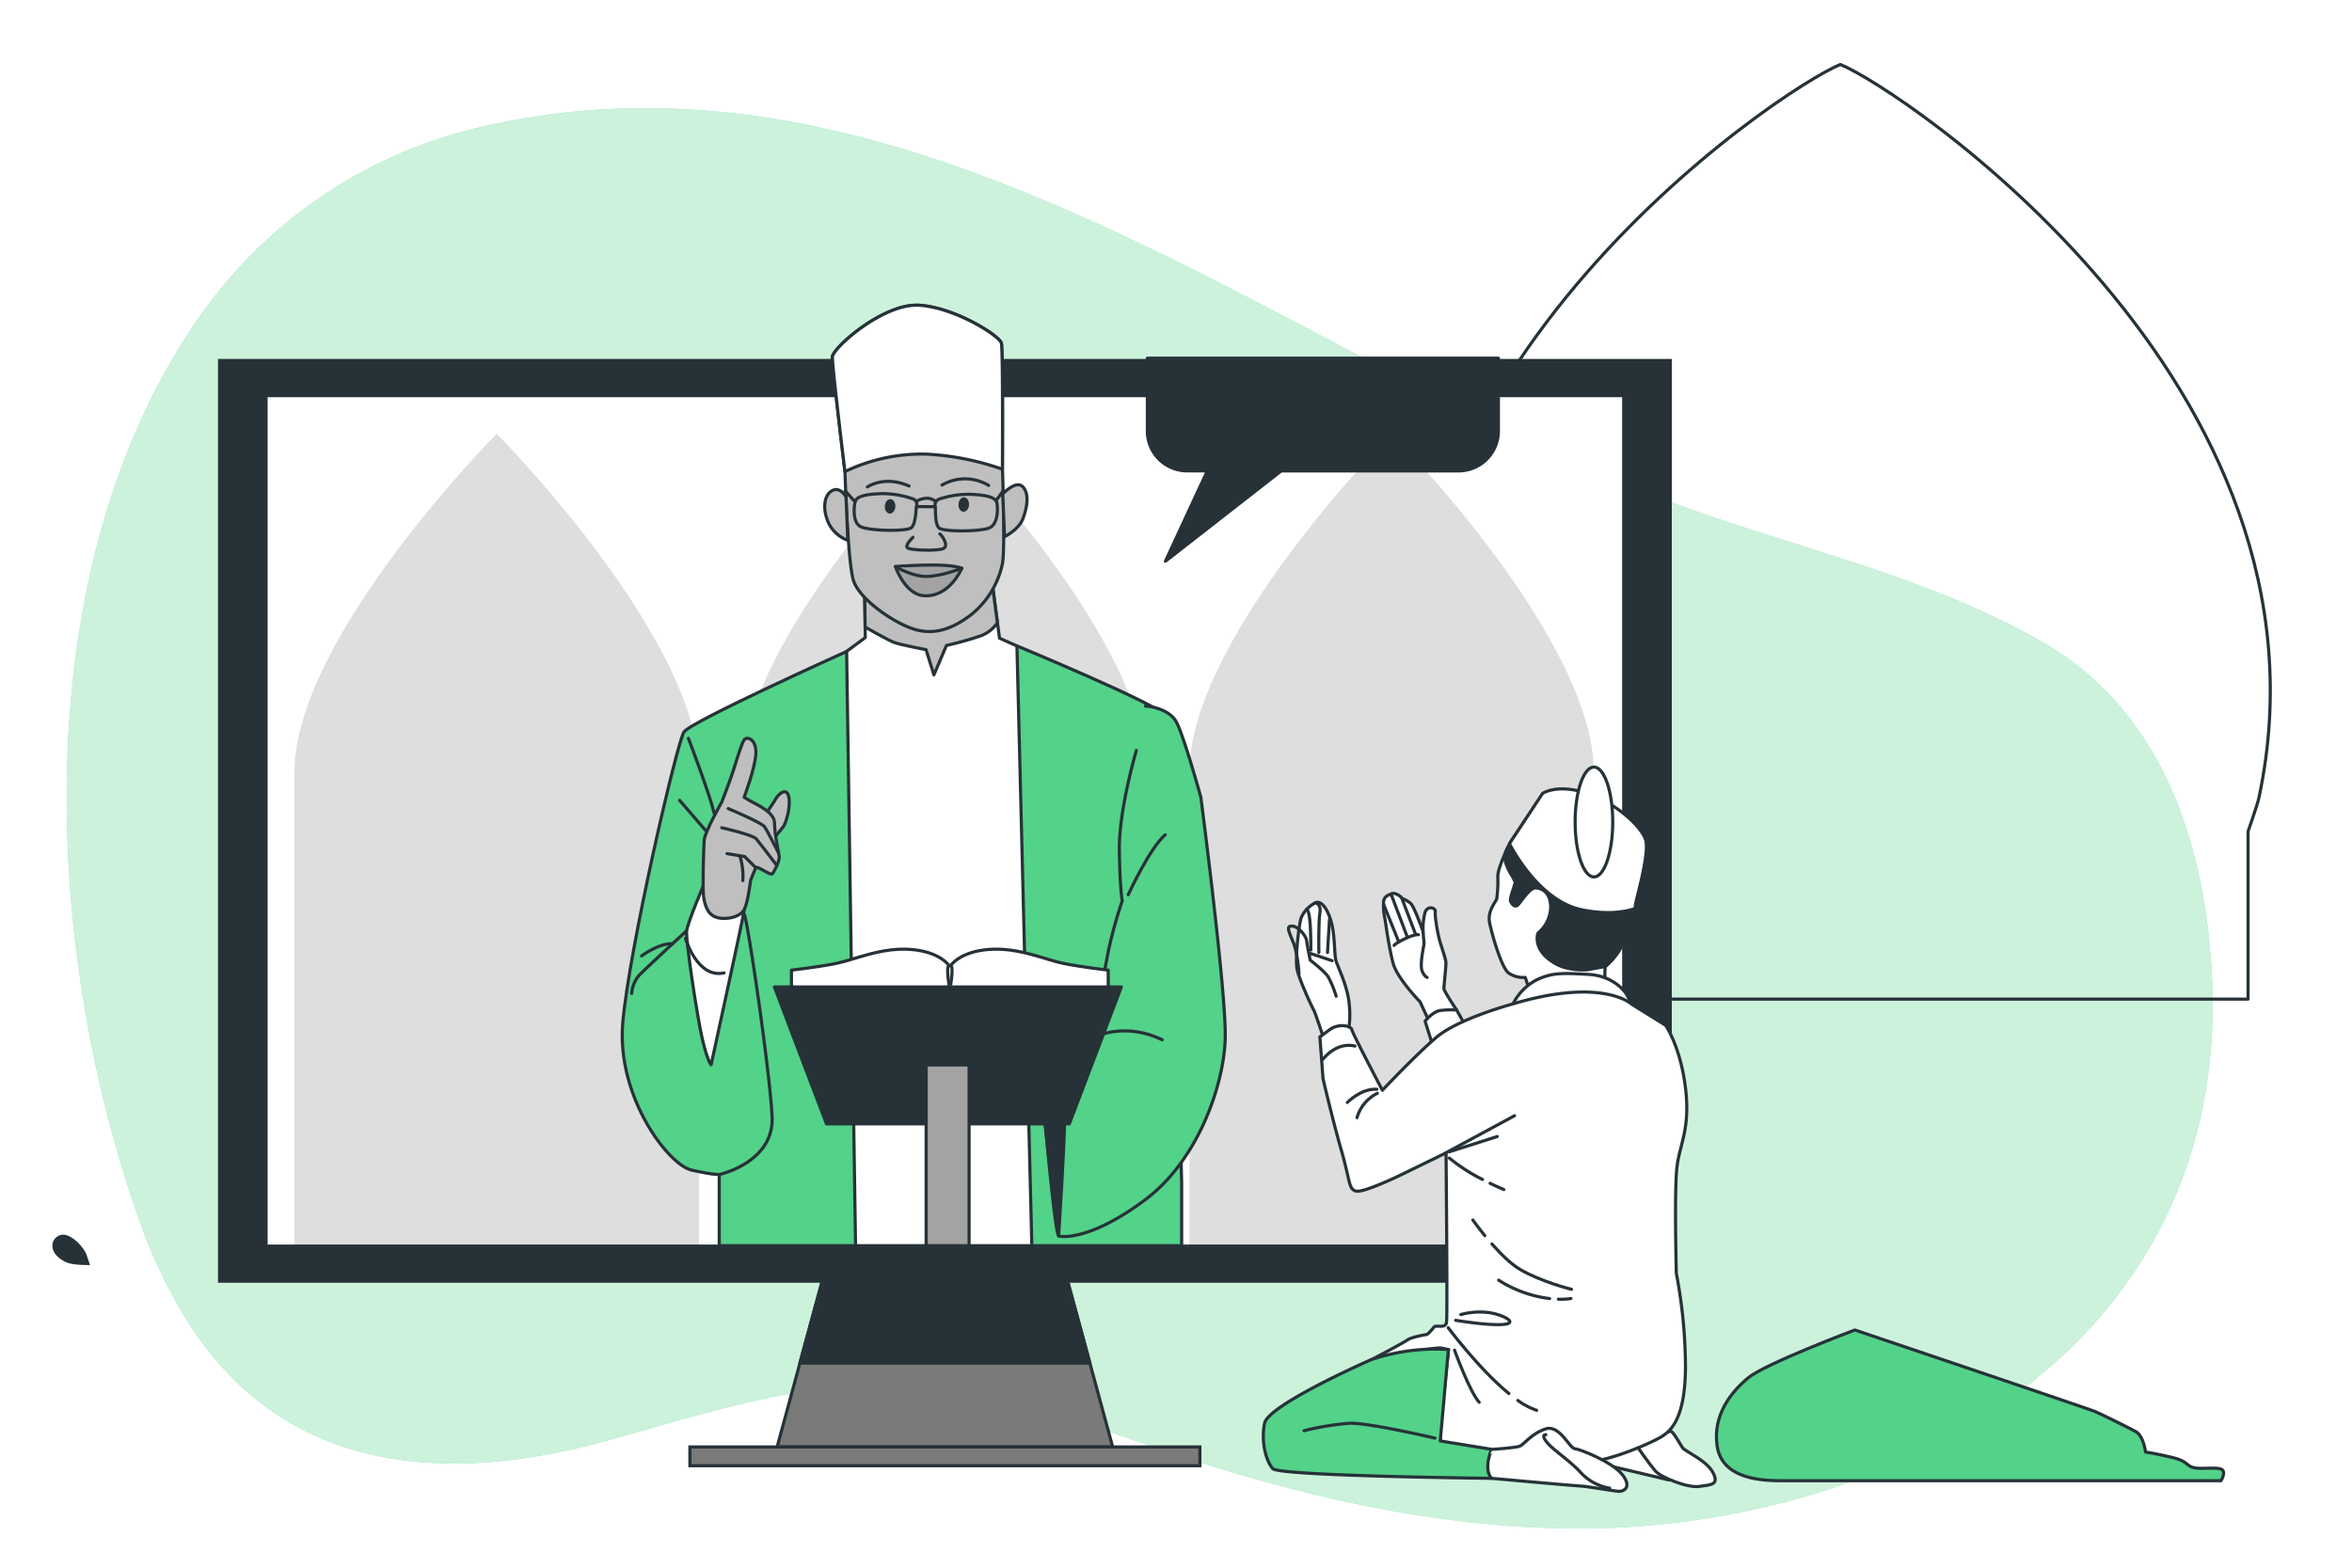 <svg class="animated" id="freepik_stories-mosque-online-service" xmlns="http://www.w3.org/2000/svg" viewBox="0 0 750 500" version="1.1" xmlns:xlink="http://www.w3.org/1999/xlink" xmlns:svgjs="http://svgjs.com/svgjs"><style>svg#freepik_stories-mosque-online-service:not(.animated) .animable {opacity: 0;}svg#freepik_stories-mosque-online-service.animated #freepik--background-simple--inject-2 {animation: 1s 1 forwards cubic-bezier(.36,-0.01,.5,1.38) zoomIn,3s Infinite  linear wind;animation-delay: 0s,1s;}svg#freepik_stories-mosque-online-service.animated #freepik--Floor--inject-2 {animation: 1s 1 forwards cubic-bezier(.36,-0.01,.5,1.38) lightSpeedLeft;animation-delay: 0s;}svg#freepik_stories-mosque-online-service.animated #elyfhf57srsk {animation: 1s 1 forwards cubic-bezier(.36,-0.01,.5,1.38) slideRight;animation-delay: 0s;}svg#freepik_stories-mosque-online-service.animated #eld7ug2d1oc7 {animation: 1s 1 forwards cubic-bezier(.36,-0.01,.5,1.38) slideRight;animation-delay: 0.038s;opacity: 0}svg#freepik_stories-mosque-online-service.animated #elb8ifv838idt {animation: 1s 1 forwards cubic-bezier(.36,-0.01,.5,1.38) slideRight;animation-delay: 0.077s;opacity: 0}svg#freepik_stories-mosque-online-service.animated #elsu346amw1mj {animation: 1s 1 forwards cubic-bezier(.36,-0.01,.5,1.38) slideRight;animation-delay: 0.115s;opacity: 0}svg#freepik_stories-mosque-online-service.animated #els1dg317nk3e {animation: 1s 1 forwards cubic-bezier(.36,-0.01,.5,1.38) slideRight;animation-delay: 0.154s;opacity: 0}svg#freepik_stories-mosque-online-service.animated #els0igxko5axq {animation: 1s 1 forwards cubic-bezier(.36,-0.01,.5,1.38) slideRight;animation-delay: 0.192s;opacity: 0}svg#freepik_stories-mosque-online-service.animated #elrevvidmv5c {animation: 1s 1 forwards cubic-bezier(.36,-0.01,.5,1.38) slideRight;animation-delay: 0.231s;opacity: 0}svg#freepik_stories-mosque-online-service.animated #elxed5wvx001i {animation: 1s 1 forwards cubic-bezier(.36,-0.01,.5,1.38) slideRight;animation-delay: 0.269s;opacity: 0}svg#freepik_stories-mosque-online-service.animated #elhv7m9hl9tke {animation: 1s 1 forwards cubic-bezier(.36,-0.01,.5,1.38) slideRight;animation-delay: 0.308s;opacity: 0}svg#freepik_stories-mosque-online-service.animated #el9zqhlpahmk5 {animation: 1s 1 forwards cubic-bezier(.36,-0.01,.5,1.38) slideRight;animation-delay: 0.346s;opacity: 0}svg#freepik_stories-mosque-online-service.animated #elzztyie5bmo8 {animation: 1s 1 forwards cubic-bezier(.36,-0.01,.5,1.38) slideRight;animation-delay: 0.385s;opacity: 0}svg#freepik_stories-mosque-online-service.animated #elu4d1q9zklf {animation: 1s 1 forwards cubic-bezier(.36,-0.01,.5,1.38) slideRight;animation-delay: 0.423s;opacity: 0}svg#freepik_stories-mosque-online-service.animated #elj6cg82t3wy8 {animation: 1s 1 forwards cubic-bezier(.36,-0.01,.5,1.38) slideRight;animation-delay: 0.462s;opacity: 0}svg#freepik_stories-mosque-online-service.animated #el22cocg0xcdp {animation: 1s 1 forwards cubic-bezier(.36,-0.01,.5,1.38) slideRight;animation-delay: 0.5s;opacity: 0}svg#freepik_stories-mosque-online-service.animated #elz5j9611qq9k {animation: 1s 1 forwards cubic-bezier(.36,-0.01,.5,1.38) slideRight;animation-delay: 0.538s;opacity: 0}svg#freepik_stories-mosque-online-service.animated #elalqe4xsosx5 {animation: 1s 1 forwards cubic-bezier(.36,-0.01,.5,1.38) slideRight;animation-delay: 0.577s;opacity: 0}svg#freepik_stories-mosque-online-service.animated #ely4ktapvcaqi {animation: 1s 1 forwards cubic-bezier(.36,-0.01,.5,1.38) slideRight;animation-delay: 0.615s;opacity: 0}svg#freepik_stories-mosque-online-service.animated #elqcr580p32jq {animation: 1s 1 forwards cubic-bezier(.36,-0.01,.5,1.38) slideRight;animation-delay: 0.654s;opacity: 0}svg#freepik_stories-mosque-online-service.animated #elszab3v6hep {animation: 1s 1 forwards cubic-bezier(.36,-0.01,.5,1.38) slideRight;animation-delay: 0.692s;opacity: 0}svg#freepik_stories-mosque-online-service.animated #elqgzck33woxa {animation: 1s 1 forwards cubic-bezier(.36,-0.01,.5,1.38) slideRight;animation-delay: 0.731s;opacity: 0}svg#freepik_stories-mosque-online-service.animated #eldgzkk1hzxfd {animation: 1s 1 forwards cubic-bezier(.36,-0.01,.5,1.38) slideRight;animation-delay: 0.769s;opacity: 0}svg#freepik_stories-mosque-online-service.animated #elpy7tudeksb {animation: 1s 1 forwards cubic-bezier(.36,-0.01,.5,1.38) slideRight;animation-delay: 0.808s;opacity: 0}svg#freepik_stories-mosque-online-service.animated #elgl2ph5fb77c {animation: 1s 1 forwards cubic-bezier(.36,-0.01,.5,1.38) slideRight;animation-delay: 0.846s;opacity: 0}svg#freepik_stories-mosque-online-service.animated #el1vyda4nk7cg {animation: 1s 1 forwards cubic-bezier(.36,-0.01,.5,1.38) slideRight;animation-delay: 0.885s;opacity: 0}svg#freepik_stories-mosque-online-service.animated #ela0bojo0cffl {animation: 1s 1 forwards cubic-bezier(.36,-0.01,.5,1.38) slideRight;animation-delay: 0.923s;opacity: 0}svg#freepik_stories-mosque-online-service.animated #el9cxjicd270b {animation: 1s 1 forwards cubic-bezier(.36,-0.01,.5,1.38) slideRight;animation-delay: 0.962s;opacity: 0}svg#freepik_stories-mosque-online-service.animated #freepik--Windows--inject-2 {animation: 1s 1 forwards cubic-bezier(.36,-0.01,.5,1.38) slideRight,6s Infinite  linear floating;animation-delay: 0s,1s;}svg#freepik_stories-mosque-online-service.animated #elb74jpvu82a8 {animation: 1s 1 forwards cubic-bezier(.36,-0.01,.5,1.38) lightSpeedRight;animation-delay: 0s;}svg#freepik_stories-mosque-online-service.animated #elg3nlec3ub4s {animation: 1s 1 forwards cubic-bezier(.36,-0.01,.5,1.38) lightSpeedRight;animation-delay: 0.167s;opacity: 0}svg#freepik_stories-mosque-online-service.animated #elfxb630s32l {animation: 1s 1 forwards cubic-bezier(.36,-0.01,.5,1.38) lightSpeedRight;animation-delay: 0.333s;opacity: 0}svg#freepik_stories-mosque-online-service.animated #elgb61d8o8h1u {animation: 1s 1 forwards cubic-bezier(.36,-0.01,.5,1.38) lightSpeedRight;animation-delay: 0.5s;opacity: 0}svg#freepik_stories-mosque-online-service.animated #elpqo3vqafn7r {animation: 1s 1 forwards cubic-bezier(.36,-0.01,.5,1.38) lightSpeedRight;animation-delay: 0.667s;opacity: 0}svg#freepik_stories-mosque-online-service.animated #elp9zz2c437tg {animation: 1s 1 forwards cubic-bezier(.36,-0.01,.5,1.38) lightSpeedRight;animation-delay: 0.833s;opacity: 0}svg#freepik_stories-mosque-online-service.animated #freepik--Plants--inject-2 {animation: 1s 1 forwards cubic-bezier(.36,-0.01,.5,1.38) lightSpeedRight,6s Infinite  linear wind;animation-delay: 0s,1s;}svg#freepik_stories-mosque-online-service.animated #freepik--character-1--inject-2 {animation: 1s 1 forwards cubic-bezier(.36,-0.01,.5,1.38) slideDown,3s Infinite  linear wind;animation-delay: 0s,1s;}svg#freepik_stories-mosque-online-service.animated #elfv5df8xjclo {animation: 1s 1 forwards cubic-bezier(.36,-0.01,.5,1.38) lightSpeedRight;animation-delay: 0s;}svg#freepik_stories-mosque-online-service.animated #el63sjytq704w {animation: 1s 1 forwards cubic-bezier(.36,-0.01,.5,1.38) lightSpeedRight;animation-delay: 0.017s;opacity: 0}svg#freepik_stories-mosque-online-service.animated #elmv72vuex1j {animation: 1s 1 forwards cubic-bezier(.36,-0.01,.5,1.38) lightSpeedRight;animation-delay: 0.034s;opacity: 0}svg#freepik_stories-mosque-online-service.animated #elzj264p0an7p {animation: 1s 1 forwards cubic-bezier(.36,-0.01,.5,1.38) lightSpeedRight;animation-delay: 0.052s;opacity: 0}svg#freepik_stories-mosque-online-service.animated #el1buelqtd4un {animation: 1s 1 forwards cubic-bezier(.36,-0.01,.5,1.38) lightSpeedRight;animation-delay: 0.069s;opacity: 0}svg#freepik_stories-mosque-online-service.animated #elmcnmo7xt4ip {animation: 1s 1 forwards cubic-bezier(.36,-0.01,.5,1.38) lightSpeedRight;animation-delay: 0.086s;opacity: 0}svg#freepik_stories-mosque-online-service.animated #eldismk0ct4ck {animation: 1s 1 forwards cubic-bezier(.36,-0.01,.5,1.38) lightSpeedRight;animation-delay: 0.103s;opacity: 0}svg#freepik_stories-mosque-online-service.animated #el84ou6sl24i2 {animation: 1s 1 forwards cubic-bezier(.36,-0.01,.5,1.38) lightSpeedRight;animation-delay: 0.121s;opacity: 0}svg#freepik_stories-mosque-online-service.animated #elv58m919m9y {animation: 1s 1 forwards cubic-bezier(.36,-0.01,.5,1.38) lightSpeedRight;animation-delay: 0.138s;opacity: 0}svg#freepik_stories-mosque-online-service.animated #elimti8bnyue {animation: 1s 1 forwards cubic-bezier(.36,-0.01,.5,1.38) lightSpeedRight;animation-delay: 0.155s;opacity: 0}svg#freepik_stories-mosque-online-service.animated #elpy5l99ovqu {animation: 1s 1 forwards cubic-bezier(.36,-0.01,.5,1.38) lightSpeedRight;animation-delay: 0.172s;opacity: 0}svg#freepik_stories-mosque-online-service.animated #eleairrdqwg2 {animation: 1s 1 forwards cubic-bezier(.36,-0.01,.5,1.38) lightSpeedRight;animation-delay: 0.19s;opacity: 0}svg#freepik_stories-mosque-online-service.animated #elkp30yz3jc9a {animation: 1s 1 forwards cubic-bezier(.36,-0.01,.5,1.38) lightSpeedRight;animation-delay: 0.207s;opacity: 0}svg#freepik_stories-mosque-online-service.animated #elr4gjym8x3l {animation: 1s 1 forwards cubic-bezier(.36,-0.01,.5,1.38) lightSpeedRight;animation-delay: 0.224s;opacity: 0}svg#freepik_stories-mosque-online-service.animated #elbu4x3og6ivh {animation: 1s 1 forwards cubic-bezier(.36,-0.01,.5,1.38) lightSpeedRight;animation-delay: 0.241s;opacity: 0}svg#freepik_stories-mosque-online-service.animated #elx5uz760w5kg {animation: 1s 1 forwards cubic-bezier(.36,-0.01,.5,1.38) lightSpeedRight;animation-delay: 0.259s;opacity: 0}svg#freepik_stories-mosque-online-service.animated #elay0ixdu29a4 {animation: 1s 1 forwards cubic-bezier(.36,-0.01,.5,1.38) lightSpeedRight;animation-delay: 0.276s;opacity: 0}svg#freepik_stories-mosque-online-service.animated #ela4ahp0g1z3l {animation: 1s 1 forwards cubic-bezier(.36,-0.01,.5,1.38) lightSpeedRight;animation-delay: 0.293s;opacity: 0}svg#freepik_stories-mosque-online-service.animated #elo701hw1kywr {animation: 1s 1 forwards cubic-bezier(.36,-0.01,.5,1.38) lightSpeedRight;animation-delay: 0.31s;opacity: 0}svg#freepik_stories-mosque-online-service.animated #elmehf5gi1k9m {animation: 1s 1 forwards cubic-bezier(.36,-0.01,.5,1.38) lightSpeedRight;animation-delay: 0.328s;opacity: 0}svg#freepik_stories-mosque-online-service.animated #eljgaez6ptppf {animation: 1s 1 forwards cubic-bezier(.36,-0.01,.5,1.38) lightSpeedRight;animation-delay: 0.345s;opacity: 0}svg#freepik_stories-mosque-online-service.animated #elxelxvrw5e3r {animation: 1s 1 forwards cubic-bezier(.36,-0.01,.5,1.38) lightSpeedRight;animation-delay: 0.362s;opacity: 0}svg#freepik_stories-mosque-online-service.animated #ele1b6tw48vk9 {animation: 1s 1 forwards cubic-bezier(.36,-0.01,.5,1.38) lightSpeedRight;animation-delay: 0.379s;opacity: 0}svg#freepik_stories-mosque-online-service.animated #elwdq395jc4id {animation: 1s 1 forwards cubic-bezier(.36,-0.01,.5,1.38) lightSpeedRight;animation-delay: 0.397s;opacity: 0}svg#freepik_stories-mosque-online-service.animated #el9du8zi9z4c {animation: 1s 1 forwards cubic-bezier(.36,-0.01,.5,1.38) lightSpeedRight;animation-delay: 0.414s;opacity: 0}svg#freepik_stories-mosque-online-service.animated #el8mvbxemxltg {animation: 1s 1 forwards cubic-bezier(.36,-0.01,.5,1.38) lightSpeedRight;animation-delay: 0.431s;opacity: 0}svg#freepik_stories-mosque-online-service.animated #eljb4rvyjpdx {animation: 1s 1 forwards cubic-bezier(.36,-0.01,.5,1.38) lightSpeedRight;animation-delay: 0.448s;opacity: 0}svg#freepik_stories-mosque-online-service.animated #el8jr45pimqqf {animation: 1s 1 forwards cubic-bezier(.36,-0.01,.5,1.38) lightSpeedRight;animation-delay: 0.466s;opacity: 0}svg#freepik_stories-mosque-online-service.animated #eluanobm23q2 {animation: 1s 1 forwards cubic-bezier(.36,-0.01,.5,1.38) lightSpeedRight;animation-delay: 0.483s;opacity: 0}svg#freepik_stories-mosque-online-service.animated #eln5z2i71upqf {animation: 1s 1 forwards cubic-bezier(.36,-0.01,.5,1.38) lightSpeedRight;animation-delay: 0.5s;opacity: 0}svg#freepik_stories-mosque-online-service.animated #el4lhd5ljb3cv {animation: 1s 1 forwards cubic-bezier(.36,-0.01,.5,1.38) lightSpeedRight;animation-delay: 0.517s;opacity: 0}svg#freepik_stories-mosque-online-service.animated #el0z7jywjx2vem {animation: 1s 1 forwards cubic-bezier(.36,-0.01,.5,1.38) lightSpeedRight;animation-delay: 0.534s;opacity: 0}svg#freepik_stories-mosque-online-service.animated #elnhhfdabzwq {animation: 1s 1 forwards cubic-bezier(.36,-0.01,.5,1.38) lightSpeedRight;animation-delay: 0.552s;opacity: 0}svg#freepik_stories-mosque-online-service.animated #elkq5mptxovh {animation: 1s 1 forwards cubic-bezier(.36,-0.01,.5,1.38) lightSpeedRight;animation-delay: 0.569s;opacity: 0}svg#freepik_stories-mosque-online-service.animated #eldjpwkuug7i6 {animation: 1s 1 forwards cubic-bezier(.36,-0.01,.5,1.38) lightSpeedRight;animation-delay: 0.586s;opacity: 0}svg#freepik_stories-mosque-online-service.animated #elb9qr0hkf4up {animation: 1s 1 forwards cubic-bezier(.36,-0.01,.5,1.38) lightSpeedRight;animation-delay: 0.603s;opacity: 0}svg#freepik_stories-mosque-online-service.animated #elgae9szjldev {animation: 1s 1 forwards cubic-bezier(.36,-0.01,.5,1.38) lightSpeedRight;animation-delay: 0.621s;opacity: 0}svg#freepik_stories-mosque-online-service.animated #elcli26wqczg5 {animation: 1s 1 forwards cubic-bezier(.36,-0.01,.5,1.38) lightSpeedRight;animation-delay: 0.638s;opacity: 0}svg#freepik_stories-mosque-online-service.animated #elyrsuysv8pv {animation: 1s 1 forwards cubic-bezier(.36,-0.01,.5,1.38) lightSpeedRight;animation-delay: 0.655s;opacity: 0}svg#freepik_stories-mosque-online-service.animated #elfdj62entg4i {animation: 1s 1 forwards cubic-bezier(.36,-0.01,.5,1.38) lightSpeedRight;animation-delay: 0.672s;opacity: 0}svg#freepik_stories-mosque-online-service.animated #elsj73qvswwy {animation: 1s 1 forwards cubic-bezier(.36,-0.01,.5,1.38) lightSpeedRight;animation-delay: 0.69s;opacity: 0}svg#freepik_stories-mosque-online-service.animated #el6ujg3c8ran {animation: 1s 1 forwards cubic-bezier(.36,-0.01,.5,1.38) lightSpeedRight;animation-delay: 0.707s;opacity: 0}svg#freepik_stories-mosque-online-service.animated #elypc5svwyy9 {animation: 1s 1 forwards cubic-bezier(.36,-0.01,.5,1.38) lightSpeedRight;animation-delay: 0.724s;opacity: 0}svg#freepik_stories-mosque-online-service.animated #eltvxrxzt07qo {animation: 1s 1 forwards cubic-bezier(.36,-0.01,.5,1.38) lightSpeedRight;animation-delay: 0.741s;opacity: 0}svg#freepik_stories-mosque-online-service.animated #el4tpdwr383e8 {animation: 1s 1 forwards cubic-bezier(.36,-0.01,.5,1.38) lightSpeedRight;animation-delay: 0.759s;opacity: 0}svg#freepik_stories-mosque-online-service.animated #elejea6ea15wn {animation: 1s 1 forwards cubic-bezier(.36,-0.01,.5,1.38) lightSpeedRight;animation-delay: 0.776s;opacity: 0}svg#freepik_stories-mosque-online-service.animated #elme3997erril {animation: 1s 1 forwards cubic-bezier(.36,-0.01,.5,1.38) lightSpeedRight;animation-delay: 0.793s;opacity: 0}svg#freepik_stories-mosque-online-service.animated #eltdmp77qe6u8 {animation: 1s 1 forwards cubic-bezier(.36,-0.01,.5,1.38) lightSpeedRight;animation-delay: 0.81s;opacity: 0}svg#freepik_stories-mosque-online-service.animated #ell74h1t5pmo8 {animation: 1s 1 forwards cubic-bezier(.36,-0.01,.5,1.38) lightSpeedRight;animation-delay: 0.828s;opacity: 0}svg#freepik_stories-mosque-online-service.animated #elbq6uy011zjk {animation: 1s 1 forwards cubic-bezier(.36,-0.01,.5,1.38) lightSpeedRight;animation-delay: 0.845s;opacity: 0}svg#freepik_stories-mosque-online-service.animated #elgnev4alerht {animation: 1s 1 forwards cubic-bezier(.36,-0.01,.5,1.38) lightSpeedRight;animation-delay: 0.862s;opacity: 0}svg#freepik_stories-mosque-online-service.animated #elb3co883ts7 {animation: 1s 1 forwards cubic-bezier(.36,-0.01,.5,1.38) lightSpeedRight;animation-delay: 0.879s;opacity: 0}svg#freepik_stories-mosque-online-service.animated #el71p5g31mq6g {animation: 1s 1 forwards cubic-bezier(.36,-0.01,.5,1.38) lightSpeedRight;animation-delay: 0.897s;opacity: 0}svg#freepik_stories-mosque-online-service.animated #ela0q2q71za9w {animation: 1s 1 forwards cubic-bezier(.36,-0.01,.5,1.38) lightSpeedRight;animation-delay: 0.914s;opacity: 0}svg#freepik_stories-mosque-online-service.animated #el2xd337dcupu {animation: 1s 1 forwards cubic-bezier(.36,-0.01,.5,1.38) lightSpeedRight;animation-delay: 0.931s;opacity: 0}svg#freepik_stories-mosque-online-service.animated #ell7jdftlieo {animation: 1s 1 forwards cubic-bezier(.36,-0.01,.5,1.38) lightSpeedRight;animation-delay: 0.948s;opacity: 0}svg#freepik_stories-mosque-online-service.animated #el7b0iztjyl3r {animation: 1s 1 forwards cubic-bezier(.36,-0.01,.5,1.38) lightSpeedRight;animation-delay: 0.966s;opacity: 0}svg#freepik_stories-mosque-online-service.animated #el5p6ynbfls7g {animation: 1s 1 forwards cubic-bezier(.36,-0.01,.5,1.38) lightSpeedRight;animation-delay: 0.983s;opacity: 0}svg#freepik_stories-mosque-online-service.animated #freepik--character-3--inject-2 {animation: 1s 1 forwards cubic-bezier(.36,-0.01,.5,1.38) lightSpeedRight,6s Infinite  linear wind;animation-delay: 0s,2s;}svg#freepik_stories-mosque-online-service.animated #freepik--character-2--inject-2 {animation: 1s 1 forwards cubic-bezier(.36,-0.01,.5,1.38) lightSpeedLeft,6s Infinite  linear wind;animation-delay: 0s,2.2s;}svg#freepik_stories-mosque-online-service.animated #el55nvhko1bvi {animation: 1s 1 forwards cubic-bezier(.36,-0.01,.5,1.38) slideDown;animation-delay: 0s;}svg#freepik_stories-mosque-online-service.animated #el7wds9ymv6js {animation: 1s 1 forwards cubic-bezier(.36,-0.01,.5,1.38) slideDown;animation-delay: 0.2s;opacity: 0}svg#freepik_stories-mosque-online-service.animated #elrl27cs5xla {animation: 1s 1 forwards cubic-bezier(.36,-0.01,.5,1.38) slideDown;animation-delay: 0.4s;opacity: 0}svg#freepik_stories-mosque-online-service.animated #el2v33nyh5uoa {animation: 1s 1 forwards cubic-bezier(.36,-0.01,.5,1.38) slideDown;animation-delay: 0.6s;opacity: 0}svg#freepik_stories-mosque-online-service.animated #el289opfe4qqy {animation: 1s 1 forwards cubic-bezier(.36,-0.01,.5,1.38) slideDown;animation-delay: 0.8s;opacity: 0}svg#freepik_stories-mosque-online-service.animated #freepik--speech-bubble--inject-2 {animation: 1s 1 forwards cubic-bezier(.36,-0.01,.5,1.38) slideDown,3s Infinite  linear floating;animation-delay: 0s,0.5s;}            @keyframes zoomIn {                0% {                    opacity: 0;                    transform: scale(0.5);                }                100% {                    opacity: 1;                    transform: scale(1);                }            }                    @keyframes wind {                0% {                    transform: rotate( 0deg );                }                25% {                    transform: rotate( 1deg );                }                75% {                    transform: rotate( -1deg );                }            }                    @keyframes lightSpeedLeft {              from {                transform: translate3d(-50%, 0, 0) skewX(20deg);                opacity: 0;              }              60% {                transform: skewX(-10deg);                opacity: 1;              }              80% {                transform: skewX(2deg);              }              to {                opacity: 1;                transform: translate3d(0, 0, 0);              }            }                    @keyframes slideRight {                0% {                    opacity: 0;                    transform: translateX(30px);                }                100% {                    opacity: 1;                    transform: translateX(0);                }            }                    @keyframes floating {                0% {                    opacity: 1;                    transform: translateY(0px);                }                50% {                    transform: translateY(-10px);                }                100% {                    opacity: 1;                    transform: translateY(0px);                }            }                    @keyframes lightSpeedRight {              from {                transform: translate3d(50%, 0, 0) skewX(-20deg);                opacity: 0;              }              60% {                transform: skewX(10deg);                opacity: 1;              }              80% {                transform: skewX(-2deg);              }              to {                opacity: 1;                transform: translate3d(0, 0, 0);              }            }                    @keyframes slideDown {                0% {                    opacity: 0;                    transform: translateY(-30px);                }                100% {                    opacity: 1;                    transform: translateY(0);                }            }        .animator-hidden { display: none; }</style><g id="freepik--background-simple--inject-2" class="animable" style="transform-origin: 363.416px 261.016px;"><path d="M460.49,127.5C364.11,78.48,265,14.38,153,40.61a150.65,150.65,0,0,0-87.66,58c-57.1,79-52.46,200.11-21.44,289.09A164.29,164.29,0,0,0,59.53,421C91,471.18,144.09,473.55,195.27,459c43.31-12.28,81.68-24.92,126.42-12.43,24.78,6.92,48.8,16.43,73.49,23.66,33.61,9.86,68.27,16.55,103.27,17.23,92.62,1.79,198.41-47,206.62-153.86a174.24,174.24,0,0,0,.32-20.82c-1.85-42.65-15.49-85.37-53.32-107.52-38-22.26-83.14-31.06-123.82-46.85C505.12,149.46,482.68,138.79,460.49,127.5Z" style="fill: rgb(83, 210, 137); transform-origin: 363.416px 261.016px;" id="elrmebn3zq83" class="animable"></path><g id="el2du89xzs63"><path d="M460.49,127.5C364.11,78.48,265,14.38,153,40.61a150.65,150.65,0,0,0-87.66,58c-57.1,79-52.46,200.11-21.44,289.09A164.29,164.29,0,0,0,59.53,421C91,471.18,144.09,473.55,195.27,459c43.31-12.28,81.68-24.92,126.42-12.43,24.78,6.92,48.8,16.43,73.49,23.66,33.61,9.86,68.27,16.55,103.27,17.23,92.62,1.79,198.41-47,206.62-153.86a174.24,174.24,0,0,0,.32-20.82c-1.85-42.65-15.49-85.37-53.32-107.52-38-22.26-83.14-31.06-123.82-46.85C505.12,149.46,482.68,138.79,460.49,127.5Z" style="fill: rgb(255, 255, 255); opacity: 0.7; transform-origin: 363.416px 261.016px;" class="animable"></path></g></g><g id="freepik--Floor--inject-2" class="animable animator-hidden" style="transform-origin: 370.96px 467.48px;"><line x1="5.02" y1="467.48" x2="736.9" y2="467.48" style="fill: none; stroke: rgb(38, 50, 56); stroke-linecap: round; stroke-linejoin: round; transform-origin: 370.96px 467.48px;" id="el51uq7p4nndl" class="animable"></line></g><g id="freepik--Windows--inject-2" class="animable" style="transform-origin: 367.932px 169.61px;"><path d="M586.85,20.57C568.67,27.78,425.29,122.5,453.39,254.49c.47,2.18,3.46,10.71,3.46,10.71v53.45h260V265.2s3-8.53,3.46-10.71C748.4,122.5,605,27.78,586.85,20.57Z" style="fill: none; stroke: rgb(38, 50, 56); stroke-linecap: round; stroke-linejoin: round; transform-origin: 586.849px 169.61px;" id="elyfhf57srsk" class="animable"></path><path d="M495.94,264.76H677.75v-.05c19.15-110.95-78.54-190.58-90.91-196.63-12.38,6-110.07,85.68-90.92,196.63Z" style="fill: none; stroke: rgb(38, 50, 56); stroke-linecap: round; stroke-linejoin: round; transform-origin: 586.835px 166.42px;" id="eld7ug2d1oc7" class="animable"></path><rect x="456.85" y="265.2" width="259.76" height="33.25" style="fill: none; stroke: rgb(38, 50, 56); stroke-linecap: round; stroke-linejoin: round; transform-origin: 586.73px 281.825px;" id="elb8ifv838idt" class="animable"></rect><g id="elsu346amw1mj"><circle cx="587.06" cy="120.05" r="39.41" style="fill: none; stroke: rgb(38, 50, 56); stroke-linecap: round; stroke-linejoin: round; transform-origin: 587.06px 120.05px; transform: rotate(-45deg);" class="animable"></circle></g><path d="M496.37,100.38C548.61,120.63,586,174.55,586,237.89a158.29,158.29,0,0,1-2.3,27" style="fill: none; stroke: rgb(38, 50, 56); stroke-linecap: round; stroke-linejoin: round; transform-origin: 541.185px 182.635px;" id="els1dg317nk3e" class="animable"></path><path d="M588.33,265.14A158.46,158.46,0,0,1,586,237.89C586,174,624.06,119.6,677.09,99.81" style="fill: none; stroke: rgb(38, 50, 56); stroke-linecap: round; stroke-linejoin: round; transform-origin: 631.545px 182.475px;" id="els0igxko5axq" class="animable"></path><line x1="586.85" y1="68.08" x2="586.85" y2="20.57" style="fill: none; stroke: rgb(38, 50, 56); stroke-linecap: round; stroke-linejoin: round; transform-origin: 586.85px 44.325px;" id="elrevvidmv5c" class="animable"></line><line x1="557.27" y1="94" x2="527.87" y2="64.6" style="fill: none; stroke: rgb(38, 50, 56); stroke-linecap: round; stroke-linejoin: round; transform-origin: 542.57px 79.3px;" id="elxed5wvx001i" class="animable"></line><line x1="616.06" y1="93.18" x2="644.23" y2="63.78" style="fill: none; stroke: rgb(38, 50, 56); stroke-linecap: round; stroke-linejoin: round; transform-origin: 630.145px 78.48px;" id="elhv7m9hl9tke" class="animable"></line><line x1="458.88" y1="167.63" x2="507.62" y2="167.63" style="fill: none; stroke: rgb(38, 50, 56); stroke-linecap: round; stroke-linejoin: round; transform-origin: 483.25px 167.63px;" id="el9zqhlpahmk5" class="animable"></line><line x1="666.76" y1="167.63" x2="714.75" y2="167.63" style="fill: none; stroke: rgb(38, 50, 56); stroke-linecap: round; stroke-linejoin: round; transform-origin: 690.755px 167.63px;" id="elzztyie5bmo8" class="animable"></line><line x1="451.81" y1="243.44" x2="492.73" y2="243.44" style="fill: none; stroke: rgb(38, 50, 56); stroke-linecap: round; stroke-linejoin: round; transform-origin: 472.27px 243.44px;" id="elu4d1q9zklf" class="animable"></line><line x1="681.63" y1="243.44" x2="721.71" y2="243.44" style="fill: none; stroke: rgb(38, 50, 56); stroke-linecap: round; stroke-linejoin: round; transform-origin: 701.67px 243.44px;" id="elj6cg82t3wy8" class="animable"></line><path d="M149,20.57C130.84,27.78-12.55,122.5,15.56,254.49,16,256.67,19,265.2,19,265.2v53.45H279V265.2s3-8.53,3.45-10.71C310.57,122.5,167.18,27.78,149,20.57Z" style="fill: none; stroke: rgb(38, 50, 56); stroke-linecap: round; stroke-linejoin: round; transform-origin: 149.006px 169.61px;" id="el22cocg0xcdp" class="animable"></path><path d="M58.1,264.76H239.92v-.05C259.07,153.76,161.39,74.13,149,68.08c-12.38,6-110.07,85.68-90.92,196.63Z" style="fill: none; stroke: rgb(38, 50, 56); stroke-linecap: round; stroke-linejoin: round; transform-origin: 149px 166.42px;" id="elz5j9611qq9k" class="animable"></path><rect x="19.01" y="265.2" width="259.76" height="33.25" style="fill: none; stroke: rgb(38, 50, 56); stroke-linecap: round; stroke-linejoin: round; transform-origin: 148.89px 281.825px;" id="elalqe4xsosx5" class="animable"></rect><g id="ely4ktapvcaqi"><circle cx="149.23" cy="120.05" r="39.41" style="fill: none; stroke: rgb(38, 50, 56); stroke-linecap: round; stroke-linejoin: round; transform-origin: 149.23px 120.05px; transform: rotate(-55.9deg);" class="animable"></circle></g><path d="M58.53,100.38c52.25,20.25,89.61,74.17,89.61,137.51a158.29,158.29,0,0,1-2.3,27" style="fill: none; stroke: rgb(38, 50, 56); stroke-linecap: round; stroke-linejoin: round; transform-origin: 103.335px 182.635px;" id="elqcr580p32jq" class="animable"></path><path d="M150.49,265.14a158.46,158.46,0,0,1-2.35-27.25c0-63.94,38.09-118.29,91.11-138.08" style="fill: none; stroke: rgb(38, 50, 56); stroke-linecap: round; stroke-linejoin: round; transform-origin: 193.695px 182.475px;" id="elszab3v6hep" class="animable"></path><line x1="149.01" y1="68.08" x2="149.01" y2="20.57" style="fill: none; stroke: rgb(38, 50, 56); stroke-linecap: round; stroke-linejoin: round; transform-origin: 149.01px 44.325px;" id="elqgzck33woxa" class="animable"></line><line x1="119.43" y1="94" x2="90.04" y2="64.6" style="fill: none; stroke: rgb(38, 50, 56); stroke-linecap: round; stroke-linejoin: round; transform-origin: 104.735px 79.3px;" id="eldgzkk1hzxfd" class="animable"></line><line x1="178.23" y1="93.18" x2="206.4" y2="63.78" style="fill: none; stroke: rgb(38, 50, 56); stroke-linecap: round; stroke-linejoin: round; transform-origin: 192.315px 78.48px;" id="elpy7tudeksb" class="animable"></line><line x1="21.05" y1="167.63" x2="69.78" y2="167.63" style="fill: none; stroke: rgb(38, 50, 56); stroke-linecap: round; stroke-linejoin: round; transform-origin: 45.415px 167.63px;" id="elgl2ph5fb77c" class="animable"></line><line x1="228.93" y1="167.63" x2="276.92" y2="167.63" style="fill: none; stroke: rgb(38, 50, 56); stroke-linecap: round; stroke-linejoin: round; transform-origin: 252.925px 167.63px;" id="el1vyda4nk7cg" class="animable"></line><line x1="13.98" y1="243.44" x2="54.89" y2="243.44" style="fill: none; stroke: rgb(38, 50, 56); stroke-linecap: round; stroke-linejoin: round; transform-origin: 34.435px 243.44px;" id="ela0bojo0cffl" class="animable"></line><line x1="243.79" y1="243.44" x2="283.88" y2="243.44" style="fill: none; stroke: rgb(38, 50, 56); stroke-linecap: round; stroke-linejoin: round; transform-origin: 263.835px 243.44px;" id="el9cxjicd270b" class="animable"></line></g><g id="freepik--Plants--inject-2" class="animable" style="transform-origin: 374.056px 422.678px;"><path d="M21.26,402.65c2.15.94,7.42.82,7.43.82s-1.14-3.44-1.24-3.65c-1.15-2.42-4.81-6.41-7.78-6a3.55,3.55,0,0,0-2.85,4.45C17.31,400.32,19.42,401.85,21.26,402.65Z" style="fill: rgb(38, 50, 56); transform-origin: 22.691px 398.633px;" id="elb74jpvu82a8" class="animable"></path><path d="M23.08,417.91c2.23.33,6.93-1,7.31-1.15a60.78,60.78,0,0,0,2.85,7.89c.64,1.5,1.34,3,2.06,4.47-.43-.63-.82-1.19-.88-1.26-1.75-2-6.33-4.91-9.09-3.74a3.56,3.56,0,0,0-1.58,5.05c1,1.86,3.47,2.77,5.45,3.06s6-.79,7.1-1.09l.84,1.7c1.36,2.71,2.73,5.41,4,8.1.44.95.85,1.9,1.25,2.85-.38-.56-.7-1-.76-1.09-1.75-2-6.33-4.92-9.1-3.74A3.54,3.54,0,0,0,31,444c1,1.86,3.46,2.78,5.44,3.07s5.65-.69,6.92-1c.39,1,.78,2,1.11,2.94.21.67.46,1.29.63,2s.38,1.34.56,2c.31,1.29.63,2.61.9,3.87.2.87.36,1.71.54,2.55-.44-.95-1.32-2.79-1.41-2.93-1.43-2.27-5.52-5.82-8.43-5.08a3.56,3.56,0,0,0-2.32,4.75c.73,2,3,3.27,4.92,3.86,2.11.64,6.77.05,7.36,0,.28,1.4.54,2.76.76,4,.17.95.32,1.87.46,2.75h1.87c-.18-1-.37-2-.58-3.07-.28-1.42-.61-2.93-1-4.48a37.6,37.6,0,0,0,4.11-1.92c1.53,1.66,5.47,3.61,6,3.85-.54,1.32-1.07,2.6-1.59,3.79-.28.64-.55,1.23-.81,1.83h2c.16-.38.32-.75.48-1.14.55-1.33,1.11-2.77,1.67-4.25.56.12,5.18,1.06,7.33.57,2-.44,4.32-1.55,5.2-3.48a3.55,3.55,0,0,0-2-4.91c-2.84-.95-7.18,2.28-8.77,4.44-.1.12-1,1.62-1.49,2.57.23-.61.45-1.19.68-1.82.45-1.24.87-2.49,1.32-3.83.2-.65.39-1.32.6-2s.35-1.39.53-2.08c.39-1.63.7-3.29,1-5,1.08.4,5,1.74,7,1.6s4.5-.87,5.66-2.65a3.55,3.55,0,0,0-1.2-5.15c-2.66-1.37-7.45,1.16-9.34,3.06-.12.11-1.33,1.62-2,2.46.16-1,.32-2,.45-3,.37-3,.65-6,.94-9,.09-.92.19-1.84.29-2.76.38.15,5,1.85,7.2,1.69,2-.14,4.5-.87,5.66-2.65a3.56,3.56,0,0,0-1.2-5.15c-2.66-1.38-7.45,1.16-9.35,3.05-.14.14-1.88,2.32-2.29,2.89.21-2,.44-4,.75-6a63.61,63.61,0,0,1,1.73-7.93c.18.07,4.94,1.87,7.24,1.7,2-.14,4.5-.87,5.66-2.65a3.54,3.54,0,0,0-1.19-5.14c-2.67-1.38-7.45,1.16-9.35,3.05-.15.14-2,2.49-2.33,2.93,0-.15.07-.31.12-.46a45.73,45.73,0,0,1,3.14-7.5c.68-1.33,1.41-2.57,2.14-3.76.86.43,4.77,2.33,6.86,2.41s4.57-.37,5.91-2a3.55,3.55,0,0,0-.62-5.25c-2.5-1.66-7.53.33-9.62,2-.12.1-1.17,1.15-1.93,1.92.34-.53.68-1.08,1-1.58,1.26-1.9,2.52-3.55,3.66-5,.65-.82,1.25-1.55,1.83-2.23,1,0,5.3-.14,7.15-1s3.89-2.43,4.33-4.51a3.55,3.55,0,0,0-3-4.37c-3-.32-6.53,3.77-7.62,6.22-.1.21-1.19,3.69-1.14,3.69h.07c-.57.64-1.16,1.33-1.8,2.1-1.17,1.44-2.48,3.07-3.78,4.94a63.32,63.32,0,0,0-3.91,6.23,46.21,46.21,0,0,0-3.34,7.53l0,.09c0-.88,0-3.34,0-3.52-.34-2.66-2.57-7.59-5.52-8.14a3.55,3.55,0,0,0-4.1,3.34c-.17,2.11,1.36,4.23,2.85,5.56,1.69,1.5,6.36,3,6.73,3.07a63.94,63.94,0,0,0-2,8.16c-.29,1.6-.53,3.23-.75,4.86,0-.76,0-1.44,0-1.53-.34-2.66-2.57-7.59-5.52-8.14a3.55,3.55,0,0,0-4.1,3.34c-.17,2.11,1.36,4.23,2.86,5.56s5.47,2.67,6.52,3c-.08.63-.16,1.25-.23,1.88-.36,3-.71,6-1.14,9-.15,1-.34,2.05-.52,3.07,0-.68,0-1.25,0-1.33-.34-2.66-2.57-7.6-5.52-8.14a3.55,3.55,0,0,0-4.1,3.34c-.17,2.11,1.36,4.22,2.85,5.56S62,447,63.27,447.38c-.22,1-.44,2.07-.69,3.06-.2.67-.33,1.34-.56,2s-.43,1.32-.64,2c-.45,1.24-.91,2.52-1.38,3.71-.32.84-.64,1.63-1,2.43.16-1,.43-3.05.44-3.23a13.74,13.74,0,0,0-1.85-6.7,4.14,4.14,0,0,0-.05-.79,3.54,3.54,0,0,0-4.34-3c-2.9.77-4.74,5.86-4.88,8.54,0,.15.1,1.88.18,3-.15-.63-.28-1.24-.44-1.89-.3-1.28-.65-2.55-1-3.92l-.6-2c-.18-.66-.47-1.34-.7-2-.57-1.56-1.23-3.13-1.93-4.68,1.13-.27,5.1-1.29,6.69-2.51s3.28-3.21,3.26-5.33A3.56,3.56,0,0,0,50,432.34c-3,.33-5.57,5.08-6.11,7.71,0,.16-.21,2.09-.29,3.15-.42-.94-.84-1.87-1.31-2.8-1.33-2.69-2.76-5.36-4.18-8-.44-.82-.86-1.64-1.29-2.46.4-.1,5.15-1.2,6.94-2.57C45.32,426.11,47,424.12,47,422a3.55,3.55,0,0,0-3.84-3.63c-3,.32-5.57,5.07-6.12,7.7,0,.19-.29,3-.32,3.68-.94-1.81-1.85-3.62-2.69-5.45a62.91,62.91,0,0,1-2.93-7.56c.19,0,5.15-1.17,7-2.58,1.59-1.21,3.27-3.21,3.26-5.33a3.55,3.55,0,0,0-3.84-3.63c-3,.32-5.57,5.07-6.11,7.7-.05.21-.31,3.19-.32,3.73,0-.15-.12-.3-.16-.45a45.39,45.39,0,0,1-1.52-8c-.17-1.49-.24-2.92-.29-4.32.95-.11,5.27-.69,7.05-1.77s3.61-2.83,3.83-4.94a3.55,3.55,0,0,0-3.42-4c-3,0-6.1,4.43-6.92,7-.05.14-.35,1.6-.55,2.66,0-.63,0-1.28,0-1.88,0-2.27.15-4.35.29-6.19.09-1,.19-2,.29-2.87.87-.6,4.34-3.05,5.41-4.8s1.9-4.17,1.12-6.14a3.55,3.55,0,0,0-4.89-2c-2.67,1.38-3.37,6.74-2.93,9.39,0,.22,1.05,3.73,1.09,3.7l.05,0c-.11.85-.23,1.76-.33,2.75-.19,1.84-.38,3.92-.43,6.2a61.89,61.89,0,0,0,.18,7.36,45.6,45.6,0,0,0,1.36,8.12l0,.1c-.47-.75-1.86-2.78-2-2.92-1.75-2-6.33-4.91-9.09-3.74a3.56,3.56,0,0,0-1.58,5.05C18.65,416.7,21.1,417.62,23.08,417.91Z" style="fill: rgb(38, 50, 56); transform-origin: 55.273px 422.678px;" id="elg3nlec3ub4s" class="animable"></path><path d="M74.54,403.81s1-3.5,1-3.73c.37-2.65-.47-8-3.18-9.31a3.55,3.55,0,0,0-4.83,2.14c-.72,2,.2,4.44,1.28,6.12C70.08,401,74.54,403.81,74.54,403.81Z" style="fill: rgb(38, 50, 56); transform-origin: 71.448px 397.134px;" id="elfxb630s32l" class="animable"></path><path d="M667.92,410.47c1.89.83,6.51.72,6.52.72s-1-3-1.09-3.21c-1-2.12-4.22-5.63-6.83-5.27a3.11,3.11,0,0,0-2.5,3.9C664.45,408.42,666.31,409.77,667.92,410.47Z" style="fill: rgb(38, 50, 56); transform-origin: 669.174px 406.94px;" id="elgb61d8o8h1u" class="animable"></path><path d="M669.51,423.87c2,.28,6.09-.91,6.42-1a56,56,0,0,0,2.5,6.93c.57,1.31,1.18,2.62,1.81,3.92-.37-.55-.71-1-.77-1.11-1.54-1.78-5.56-4.31-8-3.28a3.13,3.13,0,0,0-1.39,4.43c.9,1.63,3,2.44,4.78,2.69s5.31-.69,6.24-.95c.25.49.49,1,.74,1.49,1.2,2.38,2.4,4.75,3.51,7.11.39.83.74,1.66,1.1,2.49-.33-.48-.62-.89-.67-.95-1.54-1.78-5.56-4.31-8-3.28a3.12,3.12,0,0,0-1.38,4.43c.9,1.63,3,2.43,4.78,2.68s5-.6,6.07-.91c.34.87.69,1.73,1,2.58.18.59.4,1.14.56,1.74l.48,1.76c.27,1.12.56,2.28.8,3.39.17.76.31,1.5.46,2.24-.37-.84-1.15-2.45-1.23-2.58-1.25-2-4.85-5.1-7.4-4.45a3.12,3.12,0,0,0-2,4.17c.64,1.75,2.64,2.87,4.32,3.38,1.85.57,5.95.05,6.46,0,.25,1.23.47,2.42.67,3.55.15.83.28,1.64.4,2.41h1.64q-.23-1.29-.51-2.7c-.24-1.24-.53-2.57-.83-3.92a35.09,35.09,0,0,0,3.6-1.7c1.35,1.46,4.8,3.17,5.25,3.39-.47,1.15-.94,2.28-1.4,3.33-.24.55-.47,1.08-.71,1.6h1.74c.14-.33.27-.65.41-1,.49-1.17,1-2.43,1.47-3.73.5.1,4.55.92,6.44.5,1.72-.39,3.79-1.36,4.56-3.05a3.12,3.12,0,0,0-1.72-4.31c-2.5-.84-6.31,2-7.71,3.89-.08.11-.84,1.42-1.3,2.26.19-.54.39-1,.59-1.6.4-1.09.76-2.18,1.16-3.36.17-.58.35-1.16.52-1.75s.31-1.21.47-1.82c.34-1.43.62-2.89.86-4.37,1,.35,4.35,1.53,6.12,1.41s4-.77,5-2.33a3.11,3.11,0,0,0-1.05-4.52c-2.34-1.21-6.54,1-8.2,2.68-.11.1-1.17,1.43-1.74,2.17.14-.89.28-1.78.4-2.69.32-2.61.57-5.26.83-7.91.07-.81.16-1.62.25-2.43.33.13,4.34,1.62,6.32,1.49,1.75-.13,4-.77,5-2.33a3.12,3.12,0,0,0-1-4.52c-2.35-1.21-6.54,1-8.21,2.68-.13.12-1.65,2-2,2.54.19-1.78.39-3.56.67-5.29a56,56,0,0,1,1.51-7c.16.06,4.34,1.63,6.36,1.49,1.75-.12,4-.77,5-2.32a3.12,3.12,0,0,0-1.05-4.52c-2.34-1.21-6.54,1-8.21,2.67-.13.13-1.77,2.19-2,2.58,0-.13.06-.27.1-.4a41.37,41.37,0,0,1,2.76-6.59c.6-1.17,1.24-2.26,1.88-3.3.75.37,4.19,2,6,2.12s4-.33,5.19-1.77a3.12,3.12,0,0,0-.54-4.61c-2.2-1.46-6.61.3-8.45,1.76-.1.08-1,1-1.7,1.69.3-.47.6-1,.9-1.4,1.1-1.66,2.21-3.11,3.2-4.39.58-.72,1.11-1.36,1.61-2,.93,0,4.65-.13,6.28-.89s3.41-2.14,3.8-4a3.12,3.12,0,0,0-2.61-3.84c-2.62-.28-5.73,3.31-6.69,5.46-.08.18-1,3.24-1,3.24h0c-.49.57-1,1.18-1.58,1.85-1,1.26-2.17,2.69-3.31,4.34a55,55,0,0,0-3.44,5.47,41.14,41.14,0,0,0-2.93,6.61l0,.08c0-.77,0-2.93,0-3.09-.3-2.34-2.26-6.67-4.85-7.15a3.12,3.12,0,0,0-3.59,2.93c-.16,1.86,1.19,3.71,2.5,4.88,1.48,1.33,5.58,2.6,5.91,2.7a56.27,56.27,0,0,0-1.74,7.16c-.25,1.41-.46,2.84-.65,4.27,0-.66,0-1.26,0-1.34-.31-2.34-2.26-6.67-4.85-7.15a3.13,3.13,0,0,0-3.6,2.94c-.15,1.85,1.19,3.7,2.5,4.88s4.81,2.34,5.73,2.64c-.06.55-.14,1.1-.2,1.65-.32,2.64-.62,5.28-1,7.87-.13.9-.3,1.8-.46,2.69,0-.6,0-1.1,0-1.17-.3-2.33-2.26-6.67-4.85-7.14a3.11,3.11,0,0,0-3.6,2.93c-.15,1.85,1.2,3.71,2.51,4.88s4.46,2.23,5.56,2.59c-.19.91-.38,1.82-.61,2.69-.17.59-.29,1.17-.49,1.76s-.38,1.16-.56,1.73c-.4,1.09-.8,2.21-1.21,3.26-.28.74-.57,1.43-.85,2.13.15-.9.39-2.68.39-2.83a12.13,12.13,0,0,0-1.62-5.89,4,4,0,0,0-.05-.69,3.12,3.12,0,0,0-3.81-2.65c-2.55.68-4.16,5.15-4.28,7.5,0,.14.08,1.65.16,2.61-.13-.56-.25-1.1-.39-1.67-.27-1.12-.57-2.24-.88-3.44-.18-.57-.35-1.15-.53-1.74s-.41-1.18-.62-1.78c-.5-1.38-1.08-2.75-1.69-4.12,1-.23,4.47-1.12,5.87-2.2s2.88-2.82,2.86-4.68a3.11,3.11,0,0,0-3.36-3.19c-2.62.28-4.9,4.46-5.37,6.76,0,.14-.19,1.84-.25,2.77-.38-.82-.75-1.64-1.15-2.46-1.17-2.36-2.43-4.71-3.68-7.06l-1.13-2.16c.36-.08,4.52-1.05,6.09-2.25,1.4-1.07,2.88-2.82,2.86-4.68a3.11,3.11,0,0,0-3.37-3.19c-2.61.28-4.89,4.45-5.36,6.76,0,.17-.26,2.61-.28,3.23-.83-1.59-1.64-3.18-2.37-4.78a55,55,0,0,1-2.57-6.64c.16,0,4.52-1,6.12-2.26,1.4-1.07,2.88-2.82,2.86-4.68a3.11,3.11,0,0,0-3.36-3.19c-2.62.28-4.9,4.45-5.37,6.76,0,.18-.27,2.8-.28,3.28,0-.14-.1-.27-.14-.4a40.49,40.49,0,0,1-1.33-7c-.15-1.31-.22-2.57-.25-3.8.83-.1,4.61-.6,6.18-1.55s3.17-2.49,3.36-4.34a3.11,3.11,0,0,0-3-3.54c-2.63,0-5.35,3.89-6.08,6.13,0,.12-.3,1.4-.48,2.34,0-.55,0-1.13,0-1.66,0-2,.12-3.81.25-5.43.08-.92.17-1.74.26-2.52.76-.52,3.81-2.67,4.75-4.21s1.66-3.67,1-5.4a3.13,3.13,0,0,0-4.3-1.76c-2.34,1.21-3,5.92-2.57,8.24,0,.2.92,3.28,1,3.25l0,0c-.11.74-.21,1.54-.3,2.42-.16,1.61-.33,3.44-.37,5.44a52.87,52.87,0,0,0,.15,6.46,40.55,40.55,0,0,0,1.2,7.13s0,.05,0,.08c-.41-.65-1.63-2.43-1.74-2.56-1.54-1.78-5.56-4.31-8-3.28a3.13,3.13,0,0,0-1.38,4.43C665.63,422.81,667.77,423.61,669.51,423.87Z" style="fill: rgb(38, 50, 56); transform-origin: 698.003px 427.986px;" id="elpqo3vqafn7r" class="animable"></path><path d="M714.7,411.49s.84-3.08.87-3.28c.32-2.33-.42-7-2.8-8.17a3.12,3.12,0,0,0-4.24,1.88c-.63,1.75.17,3.89,1.13,5.37C710.78,409,714.69,411.49,714.7,411.49Z" style="fill: rgb(38, 50, 56); transform-origin: 711.973px 405.629px;" id="elp9zz2c437tg" class="animable"></path></g><g id="freepik--character-1--inject-2" class="animable" style="transform-origin: 301.31px 282.407px;"><polygon points="354.81 461.49 247.81 461.49 263.86 402.43 338.76 402.43 354.81 461.49" style="fill: rgb(122, 122, 122); stroke: rgb(38, 50, 56); stroke-miterlimit: 10; transform-origin: 301.31px 431.96px;" id="elvsp931m1lp" class="animable"></polygon><polygon points="347.54 434.73 338.76 402.43 263.86 402.43 255.08 434.73 347.54 434.73" style="fill: rgb(38, 50, 56); stroke: rgb(38, 50, 56); stroke-linecap: round; stroke-linejoin: round; transform-origin: 301.31px 418.58px;" id="el00drnasw8i4t" class="animable"></polygon><rect x="219.99" y="461.49" width="162.63" height="5.99" style="fill: rgb(122, 122, 122); stroke: rgb(38, 50, 56); stroke-miterlimit: 10; transform-origin: 301.305px 464.485px;" id="elu8lbv8wyz4r" class="animable"></rect><rect x="70.02" y="114.98" width="462.58" height="293.64" style="fill: rgb(38, 50, 56); stroke: rgb(38, 50, 56); stroke-miterlimit: 10; transform-origin: 301.31px 261.8px;" id="el53jj2uvy83y" class="animable"></rect><rect x="84.84" y="126.18" width="432.93" height="271.26" style="fill: rgb(255, 255, 255); stroke: rgb(38, 50, 56); stroke-miterlimit: 10; transform-origin: 301.305px 261.81px;" id="el4bassisxmp9" class="animable"></rect><g id="eljkygsmeda6"><path d="M222.89,397.21h-129V246.33c0-43,64.49-108,64.49-108h0s64.49,65,64.49,108Z" style="opacity: 0.13; transform-origin: 158.39px 267.77px;" class="animable"></path></g><g id="eln1icyl1gyd"><path d="M365.58,397.21h-129V246.33c0-43,64.49-108,64.49-108h0s64.49,65,64.49,108Z" style="opacity: 0.13; transform-origin: 301.08px 267.77px;" class="animable"></path></g><g id="elmgtkmc8y6is"><path d="M508.27,397.21h-129V246.33c0-43,64.49-108,64.49-108h0s64.49,65,64.49,108Z" style="opacity: 0.13; transform-origin: 443.77px 267.77px;" class="animable"></path></g><path d="M220.55,373.2c7.43,1.65,8.8,1.37,8.8,1.37v22.74H376.8V377.05s-3.58-145.52-5.23-148.82S324.28,206,324.28,206L270,207.76s-49.7,22.39-51.9,25.69-17.6,69.6-19.53,93S213.12,371.55,220.55,373.2Z" style="fill: rgb(83, 210, 137); stroke: rgb(38, 50, 56); stroke-linecap: round; stroke-linejoin: round; transform-origin: 287.607px 301.655px;" id="ell9hegnf6rj" class="animable"></path><path d="M362.36,239.35s-5.67,19.12-5.43,32.1.94,15.81.94,15.81a146.17,146.17,0,0,0-4.48,16.28c-1.42,7.32-2.13,11.8-2.6,13s-11.09,29.74-12,31.39-5.43,10.85-5.43,10.85,3.07,34.93,4.25,35.4,10.62,1.18,27.61-11.56,25.25-37.05,25.49-51.92-7.79-76.46-7.79-76.46-5.67-20.53-8-24.31-8.26-4.72-9.67-4.72" style="fill: rgb(83, 210, 137); stroke: rgb(38, 50, 56); stroke-linecap: round; stroke-linejoin: round; transform-origin: 362.038px 309.796px;" id="elmg5c0eolyuk" class="animable"></path><path d="M359.76,285.37s6.84-14.87,11.8-19.12" style="fill: none; stroke: rgb(38, 50, 56); stroke-linecap: round; stroke-linejoin: round; transform-origin: 365.66px 275.81px;" id="elmyyr4sdh10g" class="animable"></path><path d="M350.56,330.21s8.73-4,20.06,1.41" style="fill: none; stroke: rgb(38, 50, 56); stroke-linecap: round; stroke-linejoin: round; transform-origin: 360.59px 330.203px;" id="eluyc8mz066q" class="animable"></path><path d="M337.58,394.16s1.89-29.73,1.89-36.58-6.38-.47-6.38-.47S336.63,389.68,337.58,394.16Z" style="fill: rgb(38, 50, 56); stroke: rgb(38, 50, 56); stroke-linecap: round; stroke-linejoin: round; transform-origin: 336.28px 374.284px;" id="elmfsccaatn7d" class="animable"></path><polygon points="272.82 397.31 329.03 397.31 324.28 206.03 318.72 203.54 316.22 184.54 275.73 187.22 275.92 203.34 269.97 207.76 272.82 397.31" style="fill: rgb(255, 255, 255); stroke: rgb(38, 50, 56); stroke-linecap: round; stroke-linejoin: round; transform-origin: 299.5px 290.925px;" id="elpmyfax5l0b9" class="animable"></polygon><path d="M275.88,200c2.57,1.46,7.69,4.33,9.25,4.9,2.11.77,10.17,2.3,10.17,2.3l2.5,8.06,4-9.4a106.44,106.44,0,0,0,10.94-3.07,11.06,11.06,0,0,0,5.3-4.16l-1.85-14.07-40.49,2.68Z" style="fill: rgb(191, 191, 191); stroke: rgb(38, 50, 56); stroke-linecap: round; stroke-linejoin: round; transform-origin: 296.87px 199.91px;" id="elfm9mxrmglit" class="animable"></path><path d="M269.44,150.41s.87,28.64,2.67,34.61,12.46,13.35,18.93,15.51,12.28.29,18.37-4.27a28.44,28.44,0,0,0,10.24-16.45c.94-4.8,0-30.74,0-30.74s.19-37.28-.33-39.59-14.51-11.25-26-12.11-27.79,13.62-27.88,16.5S269.44,150.41,269.44,150.41Z" style="fill: rgb(191, 191, 191); stroke: rgb(38, 50, 56); stroke-linecap: round; stroke-linejoin: round; transform-origin: 292.753px 149.38px;" id="elee4rbfu7an7" class="animable"></path><path d="M295.58,144.85a86.17,86.17,0,0,1,24.07,4.81c0-.38,0-.59,0-.59s.19-37.28-.33-39.59-14.51-11.25-26-12.11-27.79,13.62-27.88,16.5,4,36.54,4,36.54A56.53,56.53,0,0,1,295.58,144.85Z" style="fill: rgb(255, 255, 255); stroke: rgb(38, 50, 56); stroke-linecap: round; stroke-linejoin: round; transform-origin: 292.561px 123.872px;" id="elqbye6xcxqws" class="animable"></path><path d="M269.78,158.48s-1.88-3.47-4.5-1.95-3,5.93-1.12,10.17a11,11,0,0,0,6.17,5.62Z" style="fill: rgb(191, 191, 191); stroke: rgb(38, 50, 56); stroke-linecap: round; stroke-linejoin: round; transform-origin: 266.658px 164.232px;" id="el10yxt7n27exc" class="animable"></path><path d="M319.76,157.52s4.31-4.58,6.42-2.25,1.38,6.35.08,10-5.94,5.91-5.94,5.91Z" style="fill: rgb(191, 191, 191); stroke: rgb(38, 50, 56); stroke-linecap: round; stroke-linejoin: round; transform-origin: 323.635px 162.895px;" id="elxl87fe38cmo" class="animable"></path><path d="M291.14,171.36s-2.45,2.28-1.89,3.25,10.07,1.23,11.69.28-.47-4-1.24-4.62" style="fill: none; stroke: rgb(38, 50, 56); stroke-linecap: round; stroke-linejoin: round; transform-origin: 295.353px 172.877px;" id="el0o2bczqfdfmm" class="animable"></path><path d="M285.52,180.7s3,8.83,9,9.29c8.3.64,12.17-8.74,12.17-8.74Z" style="fill: rgb(163, 163, 163); stroke: rgb(38, 50, 56); stroke-linecap: round; stroke-linejoin: round; transform-origin: 296.105px 185.361px;" id="elw4moour4cvl" class="animable"></path><path d="M306.72,181.25s-6.23,2.45-11,2.6-10.21-3.15-10.21-3.15S302,179.29,306.72,181.25Z" style="fill: rgb(163, 163, 163); stroke: rgb(38, 50, 56); stroke-linecap: round; stroke-linejoin: round; transform-origin: 296.115px 182.032px;" id="elpz556z08qao" class="animable"></path><path d="M285.51,161.51c0,1.28-.83,2.3-1.76,2.3s-1.65-1.05-1.61-2.32.82-2.3,1.75-2.29S285.55,160.24,285.51,161.51Z" style="fill: rgb(38, 50, 56); transform-origin: 283.825px 161.505px;" id="elmru2dgw64mg" class="animable"></path><path d="M309,160.93c0,1.27-.83,2.3-1.76,2.29s-1.65-1.05-1.61-2.32.82-2.3,1.75-2.29S309.06,159.65,309,160.93Z" style="fill: rgb(38, 50, 56); transform-origin: 307.316px 160.915px;" id="elbzubw90s89r" class="animable"></path><path d="M276.58,155.3s5.48-3.8,13.3-.28" style="fill: none; stroke: rgb(38, 50, 56); stroke-linecap: round; stroke-linejoin: round; transform-origin: 283.23px 154.412px;" id="elji3ekitbde" class="animable"></path><path d="M300.39,154.71a14.54,14.54,0,0,1,14.87.12" style="fill: none; stroke: rgb(38, 50, 56); stroke-linecap: round; stroke-linejoin: round; transform-origin: 307.825px 153.777px;" id="ellrdjqjzckca" class="animable"></path><path d="M290.94,159.06a29.07,29.07,0,0,0-9.86-1.61c-5.16.15-8,.89-8.41,2.62s-.81,6.53,1.73,7.89,14.81,1.65,16.24.32,1.4-5.77,1.6-6.71A1.91,1.91,0,0,0,290.94,159.06Z" style="fill: none; stroke: rgb(38, 50, 56); stroke-linecap: round; stroke-linejoin: round; transform-origin: 282.363px 163.295px;" id="elagf6aoci07p" class="animable"></path><path d="M299.65,159.13a29.84,29.84,0,0,1,10-1.47c5.15.24,7.9,1,8.24,2.76s.39,6.53-2.23,7.86-14.92,1.42-16.26.07-1-5.79-1.18-6.74A2,2,0,0,1,299.65,159.13Z" style="fill: none; stroke: rgb(38, 50, 56); stroke-linecap: round; stroke-linejoin: round; transform-origin: 308.1px 163.486px;" id="elhcdxf1zd5z5" class="animable"></path><path d="M292.49,159.74s3.16-1.87,5.63,0" style="fill: none; stroke: rgb(38, 50, 56); stroke-linecap: round; stroke-linejoin: round; transform-origin: 295.305px 159.324px;" id="elv311i0zlxk9" class="animable"></path><line x1="292.24" y1="161.57" x2="298.18" y2="161.61" style="fill: none; stroke: rgb(38, 50, 56); stroke-linecap: round; stroke-linejoin: round; transform-origin: 295.21px 161.59px;" id="elbu1o5j0v20f" class="animable"></line><line x1="317.66" y1="159.6" x2="319.7" y2="156.83" style="fill: none; stroke: rgb(38, 50, 56); stroke-linecap: round; stroke-linejoin: round; transform-origin: 318.68px 158.215px;" id="elxx5rhxovbb" class="animable"></line><line x1="272.67" y1="160.07" x2="269.49" y2="156.55" style="fill: none; stroke: rgb(38, 50, 56); stroke-linecap: round; stroke-linejoin: round; transform-origin: 271.08px 158.31px;" id="eljox7a7zfv6a" class="animable"></line><path d="M201.42,316.83a10.14,10.14,0,0,1,2.24-5.59c2.05-2.24,15.3-14.37,15.3-14.37s17.16-8.95,18.47-5,8,49.44,8.77,64.18-16.85,18.56-16.85,18.56" style="fill: rgb(83, 210, 137); stroke: rgb(38, 50, 56); stroke-linecap: round; stroke-linejoin: round; transform-origin: 223.822px 332.737px;" id="el3n2roe7vk79" class="animable"></path><path d="M204.59,304.89s5.41-4.1,9.89-3.91" style="fill: none; stroke: rgb(38, 50, 56); stroke-linecap: round; stroke-linejoin: round; transform-origin: 209.535px 302.932px;" id="elsjl14fs987i" class="animable"></path><path d="M224.74,281.39s-5.41,12.68-5.78,15.48,3.35,27.43,5,34.52,2.8,8.21,2.8,8.21,9.14-42,9.89-45.9l.75-3.92Z" style="fill: rgb(255, 255, 255); stroke: rgb(38, 50, 56); stroke-linecap: round; stroke-linejoin: round; transform-origin: 228.167px 310.495px;" id="el35a0qignxz9" class="animable"></path><path d="M218.58,299.3s3.73,12.87,12.32,11" style="fill: none; stroke: rgb(38, 50, 56); stroke-linecap: round; stroke-linejoin: round; transform-origin: 224.74px 304.893px;" id="elbdvetyclw4o" class="animable"></path><path d="M245.08,258.25a38.16,38.16,0,0,0,2.23-3.36c1.5-2.42,3.92-3.73,4.3-.18s-1.12,8-1.87,9l-3,3.73-2.24-6.34Z" style="fill: rgb(191, 191, 191); stroke: rgb(38, 50, 56); stroke-linecap: round; stroke-linejoin: round; transform-origin: 248.085px 259.984px;" id="el9zun7ewzpk" class="animable"></path><path d="M230.15,255.83s-5.41,9.51-5.6,12.12-.56,15.68-.18,18.1,1.12,5.6,4.1,6.53,7.84,0,9-2.8,1.86-8.95,1.86-8.95,1.31-3.36,1.68-4.11,4.67,2.61,5.23,2,2.42-4.1,2.23-5.59-1.49-7.09-1.49-10.64-6-6-7.83-7.09l-1.87-1.12s3.36-8.76,3.73-13.62-2.8-6-3.73-4.66-2.8,7.84-3.73,10.63S230.15,255.83,230.15,255.83Z" style="fill: rgb(191, 191, 191); stroke: rgb(38, 50, 56); stroke-linecap: round; stroke-linejoin: round; transform-origin: 236.344px 264.204px;" id="el2tltx9lgt6a" class="animable"></path><polyline points="231.83 272.25 237.43 273.18 240.97 276.72" style="fill: none; stroke: rgb(38, 50, 56); stroke-linecap: round; stroke-linejoin: round; transform-origin: 236.4px 274.485px;" id="el8cg2nhwlp0u" class="animable"></polyline><path d="M235.93,273a21.79,21.79,0,0,1,.94,7.84" style="fill: none; stroke: rgb(38, 50, 56); stroke-linecap: round; stroke-linejoin: round; transform-origin: 236.422px 276.92px;" id="elybxzdw0ild" class="animable"></path><path d="M230.15,264s9.89,2.23,11,3.54,6.34,8.21,6.34,8.21" style="fill: none; stroke: rgb(38, 50, 56); stroke-linecap: round; stroke-linejoin: round; transform-origin: 238.82px 269.875px;" id="elvfmncikw63r" class="animable"></path><path d="M232.2,257.88s10.64,4.48,11.57,5.78,4.29,8,4.29,8" style="fill: none; stroke: rgb(38, 50, 56); stroke-linecap: round; stroke-linejoin: round; transform-origin: 240.13px 264.77px;" id="elhsqhnc9uhs" class="animable"></path><path d="M219.52,235.49s6.71,17.54,8.21,23.88" style="fill: none; stroke: rgb(38, 50, 56); stroke-linecap: round; stroke-linejoin: round; transform-origin: 223.625px 247.43px;" id="el0gkbc7tb7s6m" class="animable"></path><path d="M216.72,255.27s7.27,8.39,8.21,9.51" style="fill: none; stroke: rgb(38, 50, 56); stroke-linecap: round; stroke-linejoin: round; transform-origin: 220.825px 260.025px;" id="elciyt7x2yxqw" class="animable"></path><path d="M302.65,308s-2.83-4.48-12.27-5.19-17.94,3.31-23.84,4.49-14.16,2.12-14.16,2.12v6.37h50.51S301.47,308,302.65,308Z" style="fill: rgb(255, 255, 255); stroke: rgb(38, 50, 56); stroke-linecap: round; stroke-linejoin: round; transform-origin: 277.635px 309.258px;" id="elhgsk5kyhjf4" class="animable"></path><path d="M303.12,308s2.83-4.48,12.27-5.19,17.94,3.31,23.84,4.49,14.16,2.12,14.16,2.12v6.37h-50.5S304.3,308,303.12,308Z" style="fill: rgb(255, 255, 255); stroke: rgb(38, 50, 56); stroke-linecap: round; stroke-linejoin: round; transform-origin: 328.14px 309.258px;" id="elmdw7ce8k6ai" class="animable"></path><polygon points="340.98 358.44 263.54 358.44 246.94 314.78 357.58 314.78 340.98 358.44" style="fill: rgb(38, 50, 56); stroke: rgb(38, 50, 56); stroke-linecap: round; stroke-linejoin: round; transform-origin: 302.26px 336.61px;" id="elks6pqermg6d" class="animable"></polygon><rect x="295.33" y="339.65" width="13.69" height="57.66" style="fill: rgb(163, 163, 163); stroke: rgb(38, 50, 56); stroke-linecap: round; stroke-linejoin: round; transform-origin: 302.175px 368.48px;" id="el5vi3l6y71r8" class="animable"></rect></g><g id="freepik--character-3--inject-2" class="animable" style="transform-origin: 628.197px 365.4px;"><path d="M591.48,424.19s-28.45,10.68-34,15.25-11.34,11.94-9.94,21.68,12.13,11.14,20.09,11.14H708.23s2-3.18-.19-3.78-6.17.2-8.56-.4-1.79-2-6.56-3.18-8.75-1.79-8.75-1.79-.6-5.17-3.19-6.56S670,451,668.06,450.18,591.48,424.19,591.48,424.19Z" style="fill: rgb(83, 210, 137); stroke: rgb(38, 50, 56); stroke-linecap: round; stroke-linejoin: round; transform-origin: 628.197px 448.225px;" id="elfv5df8xjclo" class="animable"></path><path d="M625.69,454.56a222.21,222.21,0,0,0-29.24,6c-15.91,4.37-20.09,5.17-24.27,5.56s-10.54-1.59-8.15-2.38,5.76.2,5.76.2" style="fill: none; stroke: rgb(38, 50, 56); stroke-linecap: round; stroke-linejoin: round; transform-origin: 594.599px 460.365px;" id="el63sjytq704w" class="animable"></path><path d="M699.09,469.87s-16.32,1-27.26,1,10.94-4,10.94-4" style="fill: none; stroke: rgb(38, 50, 56); stroke-linecap: round; stroke-linejoin: round; transform-origin: 683.928px 468.87px;" id="elmv72vuex1j" class="animable"></path><path d="M637.62,472.46s-11.14-7.16-14.72-7.76,1.59,3,2.79,3.18" style="fill: none; stroke: rgb(38, 50, 56); stroke-linecap: round; stroke-linejoin: round; transform-origin: 629.638px 468.546px;" id="elzj264p0an7p" class="animable"></path><path d="M605.15,327.05s-3.39-6.4-3.3-7.2,1.37-6.7,1.51-8-.68-4.31-1.19-7.14-.75-8.23-.45-9.5-2.19-2.36-3.24-.19a20.73,20.73,0,0,0-1.3,6.06s-1.91-8-2.92-9.28a7.63,7.63,0,0,0-2.65-1.94c.15-.24-2-2.46-3.3-1.8-.44.21-2.15.24-2.62,2.12a19.54,19.54,0,0,0-.16,5.57c.11,2,.3,9.32,1.07,14.3s7.22,13.16,7.22,13.16l2.48,7.28Z" style="fill: rgb(255, 255, 255); stroke: rgb(38, 50, 56); stroke-linecap: round; stroke-linejoin: round; transform-origin: 595.276px 309.214px;" id="el1buelqtd4un" class="animable"></path><path d="M597.18,301.09l-.09,3.9s-2.16,6.45-1.57,8.47,1.39,2.27,1.39,2.27" style="fill: none; stroke: rgb(38, 50, 56); stroke-linecap: round; stroke-linejoin: round; transform-origin: 596.299px 308.41px;" id="elmcnmo7xt4ip" class="animable"></path><path d="M587.53,304.45c.05-.45,6-3,8.1-2.57" style="fill: none; stroke: rgb(38, 50, 56); stroke-linecap: round; stroke-linejoin: round; transform-origin: 591.58px 303.141px;" id="eldismk0ct4ck" class="animable"></path><line x1="591.61" y1="289.87" x2="594.7" y2="301.58" style="fill: none; stroke: rgb(38, 50, 56); stroke-linecap: round; stroke-linejoin: round; transform-origin: 593.155px 295.725px;" id="el84ou6sl24i2" class="animable"></line><line x1="588.31" y1="288.07" x2="592.01" y2="302.25" style="fill: none; stroke: rgb(38, 50, 56); stroke-linecap: round; stroke-linejoin: round; transform-origin: 590.16px 295.16px;" id="elv58m919m9y" class="animable"></line><line x1="585.6" y1="291.07" x2="589.12" y2="303.48" style="fill: none; stroke: rgb(38, 50, 56); stroke-linecap: round; stroke-linejoin: round; transform-origin: 587.36px 297.275px;" id="elimti8bnyue" class="animable"></line><path d="M583.31,332.71a32.28,32.28,0,0,0-1.52-8.62c-1.51-4.84-5.21-9.95-6.19-11.75s-1.67-7.61-3.54-11.72-4.49-6.78-6.24-5.49a9.48,9.48,0,0,0-3.62,5.58c-.3,2,.3,13,1.53,16.19s7.15,11.58,7.55,12,4.55,8.09,4.55,8.09A16.52,16.52,0,0,1,583.31,332.71Z" style="fill: rgb(255, 255, 255); stroke: rgb(38, 50, 56); stroke-linecap: round; stroke-linejoin: round; transform-origin: 572.717px 315.896px;" id="elpy5l99ovqu" class="animable"></path><path d="M564.65,318.38s-1.38-6-3.47-9.42-3.32-4.85-1.41-5.19,5,2.25,5.45,3.81,2.19,5.87,2.19,5.87,5.43,2.83,6.7,4.42a33.05,33.05,0,0,1,3.44,5.48" style="fill: none; stroke: rgb(38, 50, 56); stroke-linecap: round; stroke-linejoin: round; transform-origin: 568.185px 313.545px;" id="eleairrdqwg2" class="animable"></path><line x1="567.2" y1="311.35" x2="574.3" y2="312.4" style="fill: none; stroke: rgb(38, 50, 56); stroke-linecap: round; stroke-linejoin: round; transform-origin: 570.75px 311.875px;" id="elkp30yz3jc9a" class="animable"></line><path d="M563.47,297.69s.64-.12,1.55,3.18,2,9.36,2,9.36" style="fill: none; stroke: rgb(38, 50, 56); stroke-linecap: round; stroke-linejoin: round; transform-origin: 565.245px 303.96px;" id="elr4gjym8x3l" class="animable"></path><path d="M565.82,295.13s2,0,2,2.94,1.88,12.51,1.88,12.51" style="fill: none; stroke: rgb(38, 50, 56); stroke-linecap: round; stroke-linejoin: round; transform-origin: 567.76px 302.855px;" id="elbu4x3og6ivh" class="animable"></path><line x1="571.19" y1="299.45" x2="572.41" y2="310.1" style="fill: none; stroke: rgb(38, 50, 56); stroke-linecap: round; stroke-linejoin: round; transform-origin: 571.8px 304.775px;" id="elx5uz760w5kg" class="animable"></line><path d="M599.36,356.43l-12.88-26.1s-1.72-.34-5.15,1.72a37,37,0,0,0-7,6.18s5.32,19.4,8.24,28.16,8.93,18.2,8.93,18.2l16.31-23.18-6.52-2.92Z" style="fill: rgb(255, 255, 255); stroke: rgb(38, 50, 56); stroke-linecap: round; stroke-linejoin: round; transform-origin: 591.07px 357.45px;" id="elay0ixdu29a4" class="animable"></path><path d="M577,346a17.62,17.62,0,0,1,11-8.76" style="fill: none; stroke: rgb(38, 50, 56); stroke-linecap: round; stroke-linejoin: round; transform-origin: 582.5px 341.62px;" id="ela4ahp0g1z3l" class="animable"></path><path d="M606.57,324.32a49.2,49.2,0,0,0-8.07,2.92L593.69,330s6,22.15,7.21,24.38l2.24,4.12,13-10.82Z" style="fill: rgb(255, 255, 255); stroke: rgb(38, 50, 56); stroke-linecap: round; stroke-linejoin: round; transform-origin: 604.915px 341.41px;" id="elo701hw1kywr" class="animable"></path><path d="M600.91,335.57a15.74,15.74,0,0,0-2.24,2" style="fill: none; stroke: rgb(38, 50, 56); stroke-linecap: round; stroke-linejoin: round; transform-origin: 599.79px 336.57px;" id="elmehf5gi1k9m" class="animable"></path><path d="M608.63,331.19a50.66,50.66,0,0,0-5.12,2.67" style="fill: none; stroke: rgb(38, 50, 56); stroke-linecap: round; stroke-linejoin: round; transform-origin: 606.07px 332.525px;" id="eljgaez6ptppf" class="animable"></path><path d="M613.78,282.6A17.62,17.62,0,0,1,609,290c-3.43,2.92.86,4.81,1.38,5s.85,2.92.85,2.92,3.78-3.43,3.95-5.49S615.5,281.23,613.78,282.6Z" style="fill: none; stroke: rgb(38, 50, 56); stroke-linecap: round; stroke-linejoin: round; transform-origin: 611.48px 290.19px;" id="elxelxvrw5e3r" class="animable"></path><path d="M631.46,259.08s-17.68,4.46-17.34,6.87-.34,12.36-.34,17.34-5.67,13.91-1,23.86a33.73,33.73,0,0,0,12,14.25s14.42-2.06,17.34-1.71,10.13,1.89,10.13,1.89,7.55-6.87,11-14.94,8.24-20.09,5.83-24.38-9.09-6.18-10.47-6.35-4.46-8.76-11.5-12.54S634.73,257,631.46,259.08Z" style="fill: rgb(83, 210, 137); stroke: rgb(38, 50, 56); stroke-linecap: round; stroke-linejoin: round; transform-origin: 640.334px 289.96px;" id="ele1b6tw48vk9" class="animable"></path><path d="M647.15,310.06a24.15,24.15,0,0,1-1.95,4.82" style="fill: none; stroke: rgb(38, 50, 56); stroke-linecap: round; stroke-linejoin: round; transform-origin: 646.175px 312.47px;" id="elwdq395jc4id" class="animable"></path><path d="M651.21,290.33a171.58,171.58,0,0,1-3.29,17" style="fill: none; stroke: rgb(38, 50, 56); stroke-linecap: round; stroke-linejoin: round; transform-origin: 649.565px 298.83px;" id="el9du8zi9z4c" class="animable"></path><path d="M659.79,298.74a63,63,0,0,1-11,14.59" style="fill: none; stroke: rgb(38, 50, 56); stroke-linecap: round; stroke-linejoin: round; transform-origin: 654.29px 306.035px;" id="el8mvbxemxltg" class="animable"></path><path d="M597.89,390.05l2.68,26.09s-3.28,1.34-3.43,1.93a10.14,10.14,0,0,0-.15,1.79,14.15,14.15,0,0,0-2.68,1.94,36.18,36.18,0,0,1-2.83,2.39c-.45.44,5.51,4.62,7.45,7.45s14.31,19.23,28.62,23.41,36.08.44,37.87-.9,5.81-2.24,7.15-7.45-.74-11.18-1-11.63-.45-25.05-.45-34.44-1.49-26.38-1.49-26.38l-3-7.46s-8.05,10.89-21.32,15.36-47.85,5.22-47.85,5.22Z" style="fill: rgb(255, 255, 255); stroke: rgb(38, 50, 56); stroke-linecap: round; stroke-linejoin: round; transform-origin: 632.236px 411.881px;" id="eljb4rvyjpdx" class="animable"></path><path d="M604.3,425.22c5.56,4.07,13.89,9.88,17.14,10.74,5.07,1.35,7.6-.59-3.13-6.56s-14.76-7.6-14.76-7.6" style="fill: none; stroke: rgb(38, 50, 56); stroke-linecap: round; stroke-linejoin: round; transform-origin: 614.676px 429.085px;" id="el8jr45pimqqf" class="animable"></path><path d="M598.93,421.21s1,.77,2.62,2" style="fill: none; stroke: rgb(38, 50, 56); stroke-linecap: round; stroke-linejoin: round; transform-origin: 600.24px 422.21px;" id="eluanobm23q2" class="animable"></path><path d="M623.27,444.92a28.94,28.94,0,0,0,5.92,2.52" style="fill: none; stroke: rgb(38, 50, 56); stroke-linecap: round; stroke-linejoin: round; transform-origin: 626.23px 446.18px;" id="eln5z2i71upqf" class="animable"></path><path d="M604.74,428.81A80.1,80.1,0,0,0,619,442.24" style="fill: none; stroke: rgb(38, 50, 56); stroke-linecap: round; stroke-linejoin: round; transform-origin: 611.87px 435.525px;" id="el4lhd5ljb3cv" class="animable"></path><path d="M670.93,437.16s1.35,4.62-4.17,10.13" style="fill: none; stroke: rgb(38, 50, 56); stroke-linecap: round; stroke-linejoin: round; transform-origin: 668.918px 442.225px;" id="el0z7jywjx2vem" class="animable"></path><g id="elnhhfdabzwq"><rect x="591.61" y="392.69" width="1" height="23.34" style="fill: rgb(83, 210, 137); stroke: rgb(38, 50, 56); stroke-linecap: round; stroke-linejoin: round; stroke-width: 0.5px; transform-origin: 592.11px 404.36px; transform: rotate(-1.59deg);" class="animable"></rect></g><g id="elkq5mptxovh"><rect x="595.08" y="392.05" width="1" height="23.14" style="fill: rgb(83, 210, 137); stroke: rgb(38, 50, 56); stroke-linecap: round; stroke-linejoin: round; stroke-width: 0.5px; transform-origin: 595.58px 403.62px; transform: rotate(-1.146deg);" class="animable"></rect></g><g id="eldjpwkuug7i6"><rect x="598.64" y="391.27" width="1" height="23.14" style="fill: rgb(83, 210, 137); stroke: rgb(38, 50, 56); stroke-linecap: round; stroke-linejoin: round; stroke-width: 0.5px; transform-origin: 599.14px 402.84px; transform: rotate(-1.38deg);" class="animable"></rect></g><g id="elb9qr0hkf4up"><rect x="601.98" y="391.16" width="1" height="23.14" style="fill: rgb(83, 210, 137); stroke: rgb(38, 50, 56); stroke-linecap: round; stroke-linejoin: round; stroke-width: 0.5px; transform-origin: 602.48px 402.73px; transform: rotate(-1.38deg);" class="animable"></rect></g><g id="elgae9szjldev"><rect x="606.2" y="390.38" width="1" height="23.14" style="fill: rgb(83, 210, 137); stroke: rgb(38, 50, 56); stroke-linecap: round; stroke-linejoin: round; stroke-width: 0.5px; transform-origin: 606.7px 401.95px; transform: rotate(-1.38deg);" class="animable"></rect></g><g id="elcli26wqczg5"><rect x="609.65" y="389.71" width="1" height="23.14" style="fill: rgb(83, 210, 137); stroke: rgb(38, 50, 56); stroke-linecap: round; stroke-linejoin: round; stroke-width: 0.5px; transform-origin: 610.15px 401.28px; transform: rotate(-1.38deg);" class="animable"></rect></g><g id="elyrsuysv8pv"><rect x="614.55" y="389.38" width="1" height="23.14" style="fill: rgb(83, 210, 137); stroke: rgb(38, 50, 56); stroke-linecap: round; stroke-linejoin: round; stroke-width: 0.5px; transform-origin: 615.05px 400.95px; transform: rotate(-1.38deg);" class="animable"></rect></g><g id="elfdj62entg4i"><rect x="619.44" y="388.16" width="1" height="23.14" style="fill: rgb(83, 210, 137); stroke: rgb(38, 50, 56); stroke-linecap: round; stroke-linejoin: round; stroke-width: 0.5px; transform-origin: 619.94px 399.73px; transform: rotate(-1.38deg);" class="animable"></rect></g><g id="elsj73qvswwy"><rect x="625.44" y="388.05" width="1" height="23.14" style="fill: rgb(83, 210, 137); stroke: rgb(38, 50, 56); stroke-linecap: round; stroke-linejoin: round; stroke-width: 0.5px; transform-origin: 625.94px 399.62px; transform: rotate(-1.38deg);" class="animable"></rect></g><g id="el6ujg3c8ran"><rect x="630.34" y="387.38" width="1" height="23.14" style="fill: rgb(83, 210, 137); stroke: rgb(38, 50, 56); stroke-linecap: round; stroke-linejoin: round; stroke-width: 0.5px; transform-origin: 630.84px 398.95px; transform: rotate(-1.38deg);" class="animable"></rect></g><g id="elypc5svwyy9"><rect x="636.68" y="388.27" width="1" height="23.14" style="fill: rgb(83, 210, 137); stroke: rgb(38, 50, 56); stroke-linecap: round; stroke-linejoin: round; stroke-width: 0.5px; transform-origin: 637.18px 399.84px; transform: rotate(-1.38deg);" class="animable"></rect></g><g id="eltvxrxzt07qo"><rect x="643.79" y="387.49" width="1" height="23.14" style="fill: rgb(83, 210, 137); stroke: rgb(38, 50, 56); stroke-linecap: round; stroke-linejoin: round; stroke-width: 0.5px; transform-origin: 644.29px 399.06px; transform: rotate(-1.38deg);" class="animable"></rect></g><g id="el4tpdwr383e8"><rect x="650.35" y="385.82" width="1" height="23.14" style="fill: rgb(83, 210, 137); stroke: rgb(38, 50, 56); stroke-linecap: round; stroke-linejoin: round; stroke-width: 0.5px; transform-origin: 650.85px 397.39px; transform: rotate(-1.38deg);" class="animable"></rect></g><g id="elejea6ea15wn"><rect x="656.03" y="383.6" width="1" height="23.14" style="fill: rgb(83, 210, 137); stroke: rgb(38, 50, 56); stroke-linecap: round; stroke-linejoin: round; stroke-width: 0.5px; transform-origin: 656.53px 395.17px; transform: rotate(-1.38deg);" class="animable"></rect></g><g id="elme3997erril"><rect x="660.81" y="379.7" width="1" height="23.14" style="fill: rgb(83, 210, 137); stroke: rgb(38, 50, 56); stroke-linecap: round; stroke-linejoin: round; stroke-width: 0.5px; transform-origin: 661.31px 391.27px; transform: rotate(-1.38deg);" class="animable"></rect></g><path d="M623.57,331s-.18,1.2-5,8.07-17.34,19.4-17.34,19.4l-1.89-2.06-2.06,1s-8.42,13.91-9.1,18.71,2.57,17.52,3.09,17.52,23.86-4.12,31.07-5,15.11,1.2,24.73-.69,16.65-10.13,16.65-10.13.69-16.83-2.23-30.05S651,327.41,651,327.41s-18.55-2.4-21.64-.86A24.5,24.5,0,0,0,623.57,331Z" style="fill: rgb(83, 210, 137); stroke: rgb(38, 50, 56); stroke-linecap: round; stroke-linejoin: round; transform-origin: 625.939px 359.837px;" id="eltdmp77qe6u8" class="animable"></path><path d="M639.18,365.16c-.77,1.79-1.47,3.4-2,4.66" style="fill: none; stroke: rgb(38, 50, 56); stroke-linecap: round; stroke-linejoin: round; transform-origin: 638.18px 367.49px;" id="ell74h1t5pmo8" class="animable"></path><path d="M649.15,341s-4.8,11.95-8.71,21.21" style="fill: none; stroke: rgb(38, 50, 56); stroke-linecap: round; stroke-linejoin: round; transform-origin: 644.795px 351.605px;" id="elbq6uy011zjk" class="animable"></path><path d="M643,372.94a44.47,44.47,0,0,1-3.28,7.53" style="fill: none; stroke: rgb(38, 50, 56); stroke-linecap: round; stroke-linejoin: round; transform-origin: 641.36px 376.705px;" id="elgnev4alerht" class="animable"></path><path d="M647.78,354.54a154.36,154.36,0,0,1-4,16.17" style="fill: none; stroke: rgb(38, 50, 56); stroke-linecap: round; stroke-linejoin: round; transform-origin: 645.78px 362.625px;" id="elb3co883ts7" class="animable"></path><path d="M600.56,360s-4.46,4.64-4.81,10.48" style="fill: none; stroke: rgb(38, 50, 56); stroke-linecap: round; stroke-linejoin: round; transform-origin: 598.155px 365.24px;" id="el71p5g31mq6g" class="animable"></path><path d="M597.13,362.27s-5.67,10-5,15.11" style="fill: none; stroke: rgb(38, 50, 56); stroke-linecap: round; stroke-linejoin: round; transform-origin: 594.603px 369.825px;" id="ela0q2q71za9w" class="animable"></path><path d="M620.13,322.61s1.38,4.46,1.89,6.18.69,2.4,1.55,2.23,8.92-2.23,13.22-1.55,14.93,4.47,20.6,6.53,9.61,10.47,9.79,7.38-4.81-13.91-8.59-17.68-6.18-6.7-12.88-7.56S621.33,320.55,620.13,322.61Z" style="fill: rgb(83, 210, 137); stroke: rgb(38, 50, 56); stroke-linecap: round; stroke-linejoin: round; transform-origin: 643.657px 331.027px;" id="el2xd337dcupu" class="animable"></path><path d="M657.49,331.14a14.84,14.84,0,0,1,4.54,1.94" style="fill: none; stroke: rgb(38, 50, 56); stroke-linecap: round; stroke-linejoin: round; transform-origin: 659.76px 332.11px;" id="ell7jdftlieo" class="animable"></path><path d="M641.25,329.3a84.54,84.54,0,0,1,13.09,1.13" style="fill: none; stroke: rgb(38, 50, 56); stroke-linecap: round; stroke-linejoin: round; transform-origin: 647.795px 329.865px;" id="el7b0iztjyl3r" class="animable"></path><path d="M653.78,334.62s5.33,17.86,7,29,1.55,33.65,1.55,33.65,6.18-7.72,7.38-10.64,2.06-7.21,0-19.23a217,217,0,0,1-2.57-24S660.48,334.28,653.78,334.62Z" style="fill: rgb(83, 210, 137); stroke: rgb(38, 50, 56); stroke-linecap: round; stroke-linejoin: round; transform-origin: 662.367px 365.94px;" id="el5p6ynbfls7g" class="animable"></path></g><g id="freepik--character-2--inject-2" class="animable" style="transform-origin: 474.892px 362.235px;"><path d="M464.48,322.12s-4.05-6-4.05-6.81.65-6.81.65-8.1-1.13-4.22-1.94-7-1.63-8.11-1.46-9.41-2.43-2.1-3.25.17a20.71,20.71,0,0,0-.64,6.16s-2.76-7.78-3.89-8.92a7.87,7.87,0,0,0-2.85-1.65c.13-.25-2.21-2.23-3.48-1.43-.41.26-2.1.47-2.37,2.39a19.44,19.44,0,0,0,.43,5.55c.32,1.95,1.3,9.24,2.59,14.11s8.59,12.32,8.59,12.32l3.25,7Z" style="fill: rgb(255, 255, 255); stroke: rgb(38, 50, 56); stroke-linecap: round; stroke-linejoin: round; transform-origin: 452.819px 305.72px;" id="elfcxsc6i4mt6" class="animable"></path><path d="M453.79,297.16l.32,3.89s-1.46,6.64-.65,8.59,1.62,2.1,1.62,2.1" style="fill: none; stroke: rgb(38, 50, 56); stroke-linecap: round; stroke-linejoin: round; transform-origin: 454.148px 304.45px;" id="elez6xsg3vh9v" class="animable"></path><path d="M444.55,301.53c0-.45,5.69-3.65,7.78-3.42" style="fill: none; stroke: rgb(38, 50, 56); stroke-linecap: round; stroke-linejoin: round; transform-origin: 448.44px 299.814px;" id="elixwhuv2jpua" class="animable"></path><line x1="447.05" y1="286.59" x2="451.37" y2="297.92" style="fill: none; stroke: rgb(38, 50, 56); stroke-linecap: round; stroke-linejoin: round; transform-origin: 449.21px 292.255px;" id="elema3se32kk9" class="animable"></line><line x1="443.57" y1="285.16" x2="448.77" y2="298.87" style="fill: none; stroke: rgb(38, 50, 56); stroke-linecap: round; stroke-linejoin: round; transform-origin: 446.17px 292.015px;" id="elruv7jsl1d7" class="animable"></line><line x1="441.2" y1="288.44" x2="446.03" y2="300.4" style="fill: none; stroke: rgb(38, 50, 56); stroke-linecap: round; stroke-linejoin: round; transform-origin: 443.615px 294.42px;" id="elxsldzsa4ih" class="animable"></line><path d="M456.87,333.47l-2.44-7.79s2.44-3.07,4.87-3.4a32.07,32.07,0,0,1,5.18-.16l3.08,5.51Z" style="fill: rgb(255, 255, 255); stroke: rgb(38, 50, 56); stroke-linecap: round; stroke-linejoin: round; transform-origin: 460.995px 327.775px;" id="elbxopk86rq95" class="animable"></path><path d="M481.34,269.11s-3.73,7.62-3.73,10.38a42.19,42.19,0,0,1-.32,7.13c-.32,1.13-3.08,3.89-2.27,7.78s3.73,14.1,6,15.89a8.2,8.2,0,0,0,5.35,1.45l1.3,3.9,24-2.11.16-5.19a21.59,21.59,0,0,0,6.32-8.91c1.94-5.52,3.4-9.89,3.4-10.87s4.54-16.21,3.25-20.58-13.13-12.16-20.43-14.43-13.78,1.78-13.78,1.78Z" style="fill: rgb(255, 255, 255); stroke: rgb(38, 50, 56); stroke-linecap: round; stroke-linejoin: round; transform-origin: 499.951px 284.25px;" id="eloswae0albq" class="animable"></path><path d="M518.14,299.43c1.94-5.52,3.4-9.89,3.4-10.87s4.54-16.21,3.25-20.58-13.13-12.16-20.43-14.43-13.78,1.78-13.78,1.78l-8.83,13.18.73-.05a6.92,6.92,0,0,0-1.8,2.06c-.14.3-.3.65-.46,1a5.83,5.83,0,0,0-.34,1.94c0,3.24,3.41,7.13,3.25,8.1s-1.79,5-1.46,5.84,1.29,2.11,2.27,1.3,3.72-5.51,5.67-5.51,5,1.45,4.86,6.48a11.11,11.11,0,0,1-4.05,7.94s-2.11,5.51,5.84,9.89c3.51,1.94,8.91,2,10.05,1.78s5.51-1,5.51-1A21.59,21.59,0,0,0,518.14,299.43Z" style="fill: rgb(38, 50, 56); stroke: rgb(38, 50, 56); stroke-linecap: round; stroke-linejoin: round; transform-origin: 502.45px 281.114px;" id="el4dn9mry2l89" class="animable"></path><path d="M505.17,252.74c-9-2.71-13.29.33-13.29.33l-10.54,16s8.92,18.16,23,21.08c8,1.65,13.59.75,16.94-.34a6.1,6.1,0,0,0,.24-1.29c0-1,4.54-16.21,3.25-20.58S514.9,255.66,505.17,252.74Z" style="fill: rgb(255, 255, 255); stroke: rgb(38, 50, 56); stroke-linecap: round; stroke-linejoin: round; transform-origin: 503.17px 271.336px;" id="elpksrz99t4u" class="animable"></path><g id="elshs9p0d8hhk"><ellipse cx="508.27" cy="262.17" rx="6" ry="17.52" style="fill: rgb(255, 255, 255); stroke: rgb(38, 50, 56); stroke-linecap: round; stroke-linejoin: round; transform-origin: 508.27px 262.17px; transform: rotate(-62.73deg);" class="animable"></ellipse></g><path d="M518.63,317.09s-3.41-5.83-12.16-6.32-11.51-.48-16.21,1.62a17.61,17.61,0,0,0-7.78,7.78c-.33.81,15.07-3.08,21.56-3.08s16.37,3.25,16.37,3.25Z" style="fill: rgb(255, 255, 255); stroke: rgb(38, 50, 56); stroke-linecap: round; stroke-linejoin: round; transform-origin: 501.442px 315.423px;" id="el2wmm0so4jr" class="animable"></path><path d="M430.12,328a32.14,32.14,0,0,0,0-8.75c-.65-5-3.4-10.7-4.05-12.64s-.33-7.78-1.46-12.16-3.24-7.46-5.19-6.48a9.45,9.45,0,0,0-4.54,4.86c-.65,1.94-1.94,12.8-1.29,16.21s5,12.64,5.35,13.13,3.08,8.75,3.08,8.75A16.5,16.5,0,0,1,430.12,328Z" style="fill: rgb(255, 255, 255); stroke: rgb(38, 50, 56); stroke-linecap: round; stroke-linejoin: round; transform-origin: 421.916px 309.354px;" id="ellb608wd4az" class="animable"></path><path d="M414.23,310.61s-.32-6.16-1.78-9.89-2.43-5.35-.48-5.35,4.53,3.08,4.7,4.7,1.13,6.16,1.13,6.16,4.86,3.73,5.84,5.51a33.23,33.23,0,0,1,2.43,6" style="fill: none; stroke: rgb(38, 50, 56); stroke-linecap: round; stroke-linejoin: round; transform-origin: 418.473px 306.555px;" id="el115elukuv7z" class="animable"></path><line x1="417.96" y1="304.13" x2="424.77" y2="306.4" style="fill: none; stroke: rgb(38, 50, 56); stroke-linecap: round; stroke-linejoin: round; transform-origin: 421.365px 305.265px;" id="elxle6i57ryy" class="animable"></line><path d="M416.67,290s.64,0,1,3.41S418,303,418,303" style="fill: none; stroke: rgb(38, 50, 56); stroke-linecap: round; stroke-linejoin: round; transform-origin: 417.335px 296.5px;" id="elgvf2ekbazqw" class="animable"></path><path d="M419.42,287.92s1.95.32,1.46,3.24-.32,12.64-.32,12.64" style="fill: none; stroke: rgb(38, 50, 56); stroke-linecap: round; stroke-linejoin: round; transform-origin: 420.189px 295.86px;" id="elw0dgcpvbrun" class="animable"></path><line x1="423.96" y1="293.1" x2="423.31" y2="303.8" style="fill: none; stroke: rgb(38, 50, 56); stroke-linecap: round; stroke-linejoin: round; transform-origin: 423.635px 298.45px;" id="elue6n262e15" class="animable"></line><path d="M532.1,472s-22.4-5.36-23-5.36-5.91-1.23-4.12-3.43,15.39-4.68,16.49-4.81S532.1,472,532.1,472Z" style="fill: rgb(255, 255, 255); stroke: rgb(38, 50, 56); stroke-linecap: round; stroke-linejoin: round; transform-origin: 518.357px 465.2px;" id="el146kkzsrr9q" class="animable"></path><path d="M522.21,461.58s3.84,5.49,5.63,7.56,10.31,5.49,14,4.94,6.46-.41,4.4-4.39-8.94-6.74-9.76-8-2.47-4.26-3.44-5.08S522.21,461.58,522.21,461.58Z" style="fill: rgb(255, 255, 255); stroke: rgb(38, 50, 56); stroke-linecap: round; stroke-linejoin: round; transform-origin: 534.576px 465.335px;" id="elrctu6azntqr" class="animable"></path><path d="M482.48,320.17S465,324.87,458,330.87s-17.18,16.86-17.18,16.86-9.57-18.15-9.73-19.29-4-2.27-7.13,0l-3.08,2.27,1,13.29s2.92,12.65,5.84,22.86,2.27,12.16,4.54,13,14.91-5.35,14.91-5.35l13.94-6.81s.49,51.71.16,54-3.4.65-4.05,1.62a16.06,16.06,0,0,1-2.11,2.27s-5,.81-6.32,1.78-11.51,6.32-11.51,6.32,20.1-4.21,22.37-3.73l2.27.49s-3.08,26.75-2.59,29.18,8.43,4.86,8.43,4.86,32.09,1.62,38.74,1.62,20.75-6.16,23.66-8.1,7.14-6,7.3-21.56a160.39,160.39,0,0,0-2.92-30.31s-.65-25.94.16-33.56,4.38-12.32,2.76-25.61S531.11,327,531.11,327l-10.7-6.64S511.33,311.58,482.48,320.17Z" style="fill: rgb(255, 255, 255); stroke: rgb(38, 50, 56); stroke-linecap: round; stroke-linejoin: round; transform-origin: 479.378px 391.255px;" id="el9qnqgvjggh" class="animable"></path><line x1="461.08" y1="367.67" x2="482.96" y2="355.84" style="fill: none; stroke: rgb(38, 50, 56); stroke-linecap: round; stroke-linejoin: round; transform-origin: 472.02px 361.755px;" id="elkntna8oapp" class="animable"></line><line x1="462.17" y1="367.35" x2="477.45" y2="362.48" style="fill: none; stroke: rgb(38, 50, 56); stroke-linecap: round; stroke-linejoin: round; transform-origin: 469.81px 364.915px;" id="elbe2h9z0jun7" class="animable"></line><path d="M439.2,348.7a12.66,12.66,0,0,0-6.49,7.78" style="fill: none; stroke: rgb(38, 50, 56); stroke-linecap: round; stroke-linejoin: round; transform-origin: 435.955px 352.59px;" id="elso2ucfel1v" class="animable"></path><path d="M429.63,351.62s4.38-4.54,9.41-4.21" style="fill: none; stroke: rgb(38, 50, 56); stroke-linecap: round; stroke-linejoin: round; transform-origin: 434.335px 349.506px;" id="elifylcmnua6d" class="animable"></path><path d="M421.85,337.84s4.22-5.67,10.22-4.21" style="fill: none; stroke: rgb(38, 50, 56); stroke-linecap: round; stroke-linejoin: round; transform-origin: 426.96px 335.615px;" id="elocal3070b8g" class="animable"></path><path d="M475.15,377.4c1.35.66,2.81,1.34,4.38,2" style="fill: none; stroke: rgb(38, 50, 56); stroke-linecap: round; stroke-linejoin: round; transform-origin: 477.34px 378.4px;" id="elhil6m39ayn8" class="animable"></path><path d="M462.17,369.36a55.83,55.83,0,0,0,10.57,6.82" style="fill: none; stroke: rgb(38, 50, 56); stroke-linecap: round; stroke-linejoin: round; transform-origin: 467.455px 372.77px;" id="eljj7p6g7bf0d" class="animable"></path><path d="M484,446.65A22.67,22.67,0,0,0,490,449.8" style="fill: none; stroke: rgb(38, 50, 56); stroke-linecap: round; stroke-linejoin: round; transform-origin: 487px 448.225px;" id="elc0us1lm29zf" class="animable"></path><path d="M461.8,423.47s9.77,13.14,19.36,21" style="fill: none; stroke: rgb(38, 50, 56); stroke-linecap: round; stroke-linejoin: round; transform-origin: 471.48px 433.97px;" id="el9e61fkn2on6" class="animable"></path><path d="M463.81,430.6s4.76,13.16,7.86,16.64" style="fill: none; stroke: rgb(38, 50, 56); stroke-linecap: round; stroke-linejoin: round; transform-origin: 467.74px 438.92px;" id="elvdp52h33k9" class="animable"></path><path d="M464.18,421.1s10.78,1.82,15.54,1.28-1.28-3.48-5.85-3.84a23.19,23.19,0,0,0-8.05.73" style="fill: none; stroke: rgb(38, 50, 56); stroke-linecap: round; stroke-linejoin: round; transform-origin: 472.819px 420.468px;" id="elj2folppvpqc" class="animable"></path><path d="M475.74,396.75c2.71,3.08,5.95,6.32,8.91,8.08,6.77,4,16.46,6.39,16.46,6.39" style="fill: none; stroke: rgb(38, 50, 56); stroke-linecap: round; stroke-linejoin: round; transform-origin: 488.425px 403.985px;" id="eltomfcfx5uf" class="animable"></path><path d="M469.66,389.11s1.53,2.17,3.82,5" style="fill: none; stroke: rgb(38, 50, 56); stroke-linecap: round; stroke-linejoin: round; transform-origin: 471.57px 391.61px;" id="el2d96vg1fifw" class="animable"></path><path d="M494.14,414.17a39.16,39.16,0,0,1-16.25-5.87" style="fill: none; stroke: rgb(38, 50, 56); stroke-linecap: round; stroke-linejoin: round; transform-origin: 486.015px 411.235px;" id="ely1c2cgijfe8" class="animable"></path><path d="M500.92,414.15a20.59,20.59,0,0,1-4,.22" style="fill: none; stroke: rgb(38, 50, 56); stroke-linecap: round; stroke-linejoin: round; transform-origin: 498.92px 414.269px;" id="ely7jh6x67i2e" class="animable"></path><path d="M437.25,433.64s-32.78,14.36-34,20.29.48,12.11,2.61,14.48,69.74,3.09,69.74,3.09-.71-.71-.71-3.8a21.14,21.14,0,0,1,.71-5.46l-16.33-2.66,2.59-29.18A64.88,64.88,0,0,0,437.25,433.64Z" style="fill: rgb(83, 210, 137); stroke: rgb(38, 50, 56); stroke-linecap: round; stroke-linejoin: round; transform-origin: 439.221px 450.889px;" id="elx7mwa3mhv9" class="animable"></path><path d="M415.86,456.31a88.92,88.92,0,0,1,14.42-2.38c5.94-.24,27.3,4.75,27.3,4.75" style="fill: none; stroke: rgb(38, 50, 56); stroke-linecap: round; stroke-linejoin: round; transform-origin: 436.72px 456.301px;" id="eldlwj7euyj6" class="animable"></path><path d="M475.63,471.5S503.38,474,504.48,474s10,1.51,11.54,1.65,4.54-1.1,1.38-5.23-13.61-8.24-15.26-8.38-4.81-7.7-9.21-6.32-7,4.95-8.24,5.5-9.06,1.07-9.06,1.07S472.89,468.5,475.63,471.5Z" style="fill: rgb(255, 255, 255); stroke: rgb(38, 50, 56); stroke-linecap: round; stroke-linejoin: round; transform-origin: 496.602px 465.606px;" id="elnpxy2720fn" class="animable"></path><path d="M492.93,457.59s-1.65-.14.28,2.34,7.28,5.77,11,9.89a16.2,16.2,0,0,0,9.07,4.81" style="fill: none; stroke: rgb(38, 50, 56); stroke-linecap: round; stroke-linejoin: round; transform-origin: 502.777px 466.109px;" id="ely4udvrc12aq" class="animable"></path></g><g id="freepik--speech-bubble--inject-2" class="animable" style="transform-origin: 419.325px 127.615px;"><path d="M365.87,114.25v23.23a12.69,12.69,0,0,0,12.7,12.7H385L371.63,179l36.93-28.81H465.1a12.7,12.7,0,0,0,12.7-12.7V114.25Z" style="fill: rgb(38, 50, 56); stroke: rgb(38, 50, 56); stroke-linecap: round; stroke-linejoin: round; transform-origin: 421.835px 146.625px;" id="el55nvhko1bvi" class="animable"></path><path d="M460.08,76.23H373.55a12.7,12.7,0,0,0-12.7,12.7v44.55a12.7,12.7,0,0,0,12.7,12.7H380L366.61,175l36.93-28.81h56.54a12.69,12.69,0,0,0,12.7-12.7V88.93A12.69,12.69,0,0,0,460.08,76.23Z" style="fill: rgb(255, 255, 255); stroke: rgb(38, 50, 56); stroke-linecap: round; stroke-linejoin: round; transform-origin: 416.815px 125.615px;" id="el7wds9ymv6js" class="animable"></path><path d="M399.53,112.44a4.12,4.12,0,1,0-4.11,4.12A4.12,4.12,0,0,0,399.53,112.44Z" style="fill: rgb(38, 50, 56); transform-origin: 395.41px 112.44px;" id="elrl27cs5xla" class="animable"></path><path d="M421.76,112.44a4.12,4.12,0,1,0-4.12,4.12A4.13,4.13,0,0,0,421.76,112.44Z" style="fill: rgb(38, 50, 56); transform-origin: 417.64px 112.44px;" id="el2v33nyh5uoa" class="animable"></path><path d="M444,112.44a4.12,4.12,0,1,0-4.12,4.12A4.12,4.12,0,0,0,444,112.44Z" style="fill: rgb(38, 50, 56); transform-origin: 439.88px 112.44px;" id="el289opfe4qqy" class="animable"></path></g><defs>     <filter id="active" height="200%">         <feMorphology in="SourceAlpha" result="DILATED" operator="dilate" radius="2"></feMorphology>                <feFlood flood-color="#32DFEC" flood-opacity="1" result="PINK"></feFlood>        <feComposite in="PINK" in2="DILATED" operator="in" result="OUTLINE"></feComposite>        <feMerge>            <feMergeNode in="OUTLINE"></feMergeNode>            <feMergeNode in="SourceGraphic"></feMergeNode>        </feMerge>    </filter>    <filter id="hover" height="200%">        <feMorphology in="SourceAlpha" result="DILATED" operator="dilate" radius="2"></feMorphology>                <feFlood flood-color="#ff0000" flood-opacity="0.5" result="PINK"></feFlood>        <feComposite in="PINK" in2="DILATED" operator="in" result="OUTLINE"></feComposite>        <feMerge>            <feMergeNode in="OUTLINE"></feMergeNode>            <feMergeNode in="SourceGraphic"></feMergeNode>        </feMerge>            <feColorMatrix type="matrix" values="0   0   0   0   0                0   1   0   0   0                0   0   0   0   0                0   0   0   1   0 "></feColorMatrix>    </filter></defs></svg>